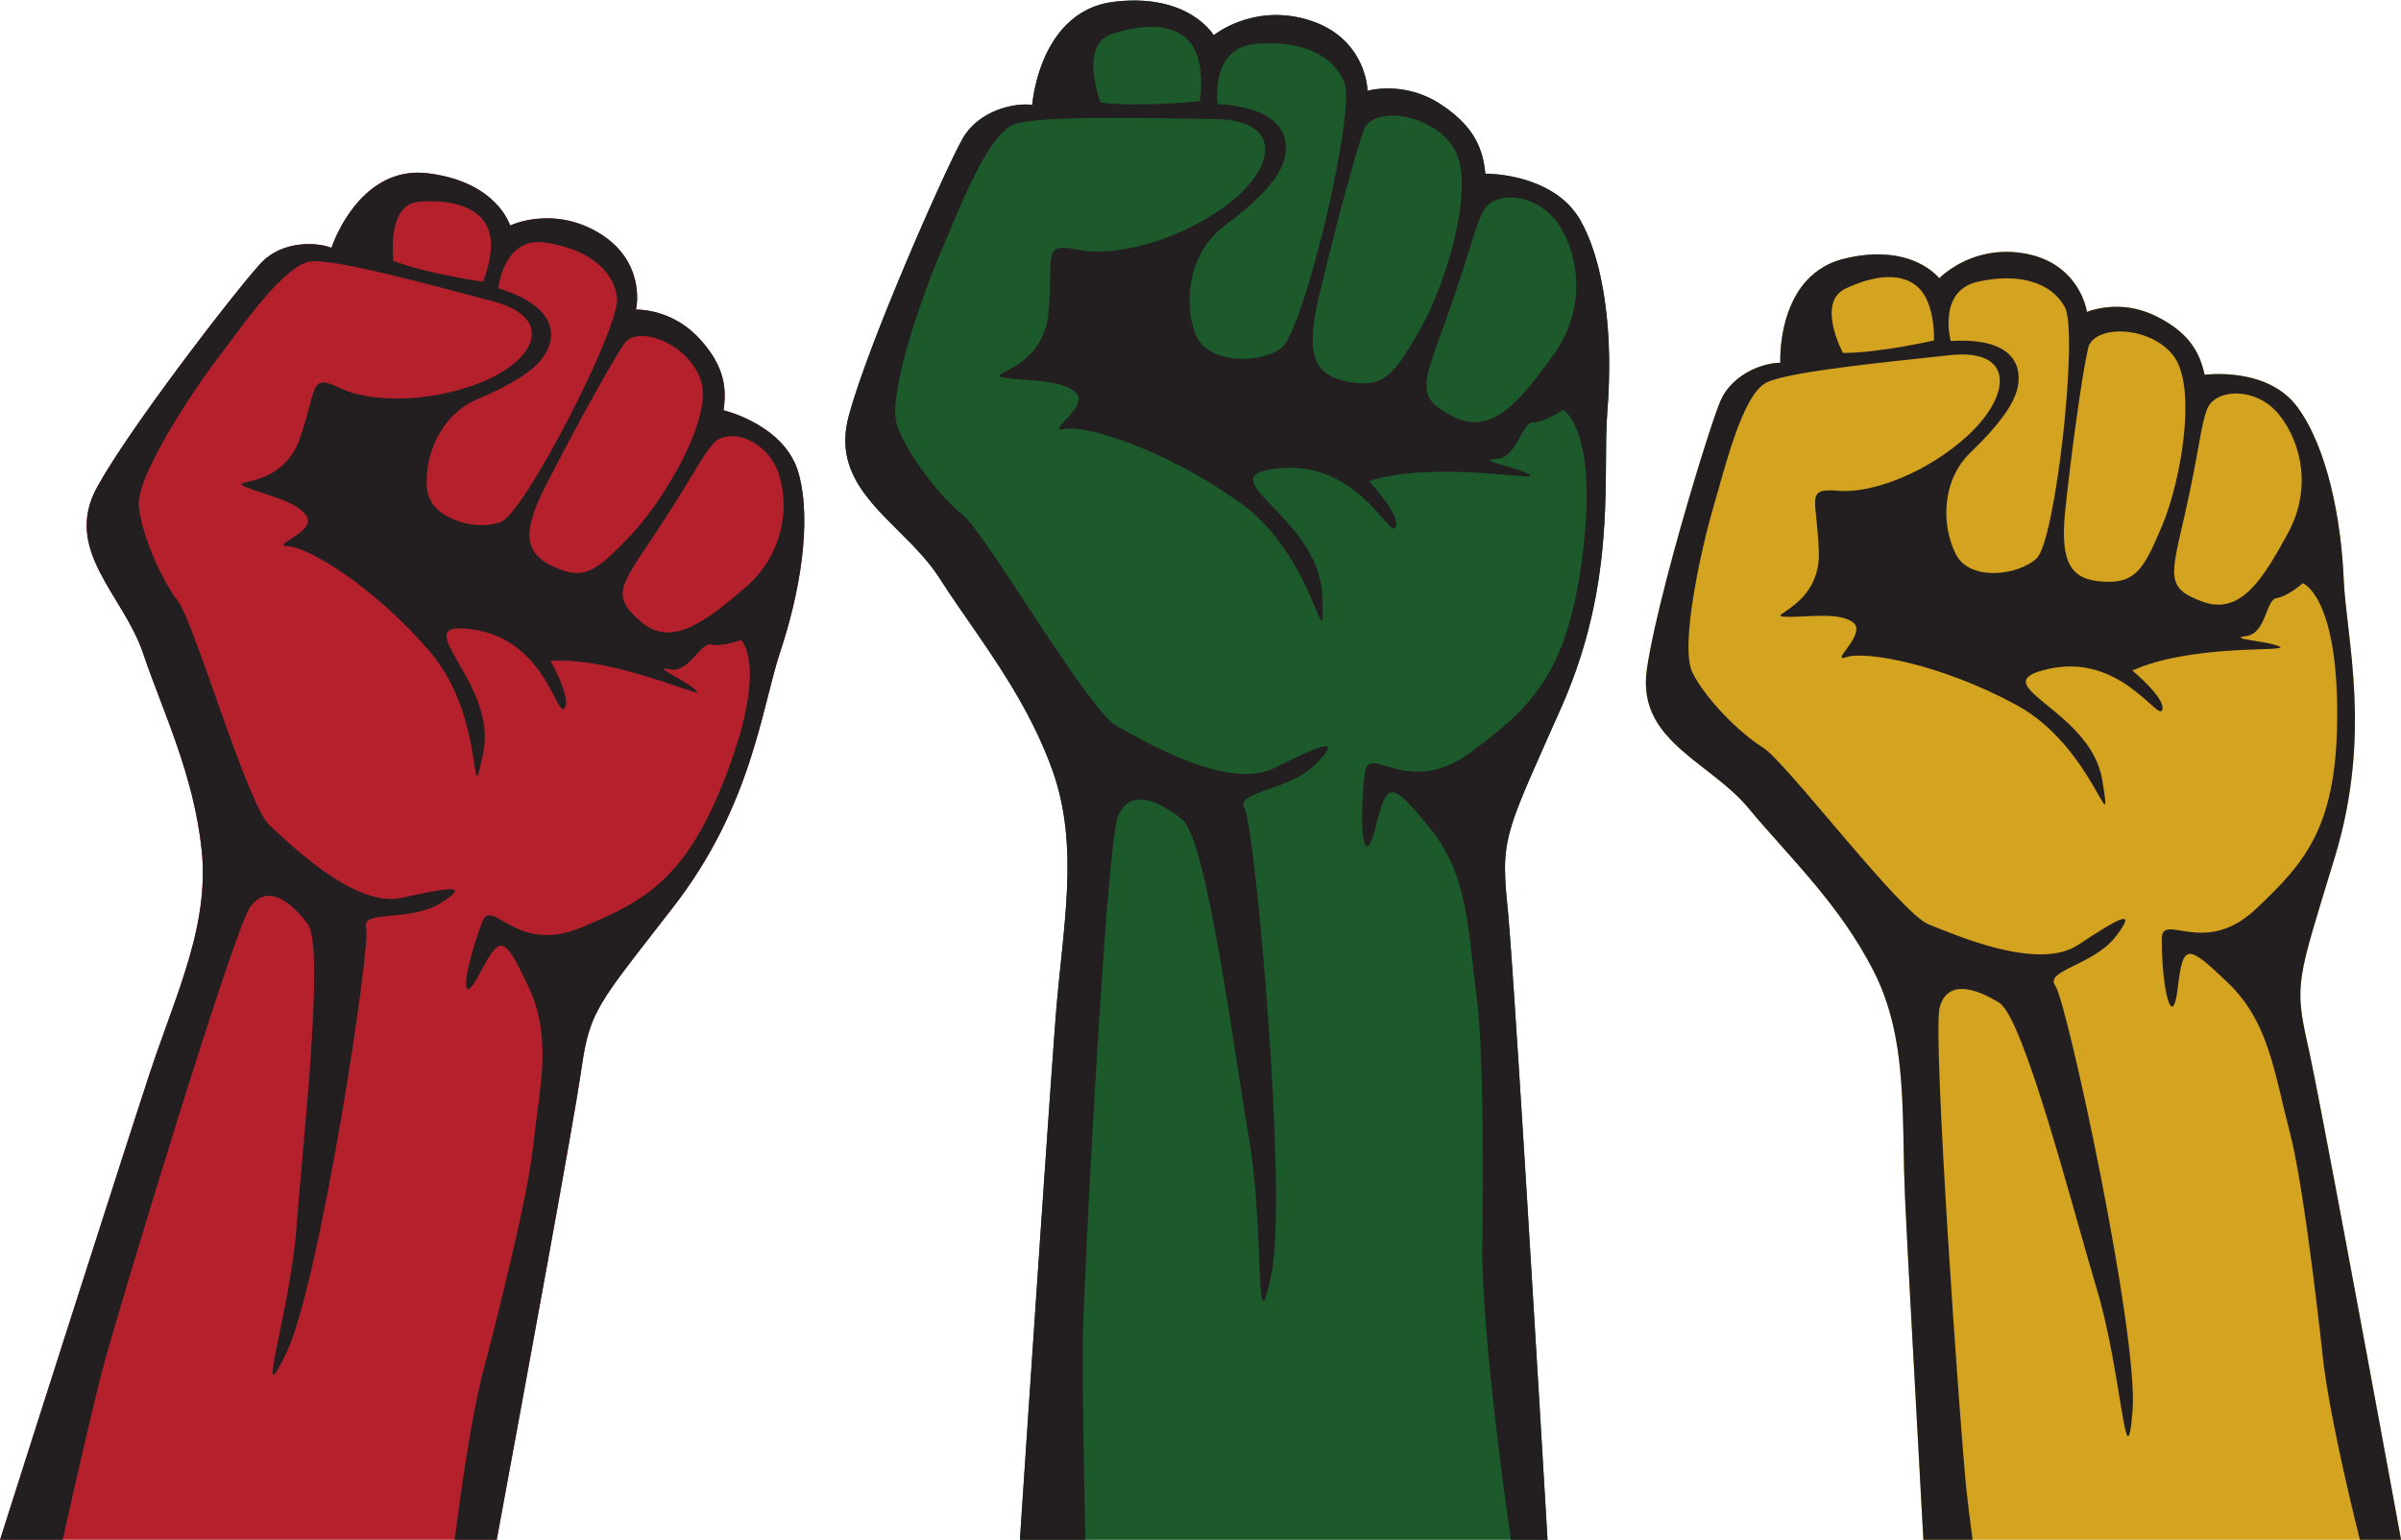 <?xml version="1.0" encoding="UTF-8"?>
<!DOCTYPE svg PUBLIC '-//W3C//DTD SVG 1.0//EN'
          'http://www.w3.org/TR/2001/REC-SVG-20010904/DTD/svg10.dtd'>
<svg height="1641.1" preserveAspectRatio="xMidYMid meet" version="1.0" viewBox="220.9 679.2 2558.1 1641.1" width="2558.1" xmlns="http://www.w3.org/2000/svg" xmlns:xlink="http://www.w3.org/1999/xlink" zoomAndPan="magnify"
><g
  ><g
    ><g id="change1_1"
      ><path d="M1935.07,1088.15c-0.06,2.01-0.13,4.01-0.21,6c-0.15,4-0.35,7.97-0.59,11.9c-0.24,3.9-0.51,7.76-0.82,11.57 c-1.48,18.47-1.35,40.02-1.55,64.3c-0.02,1.67-0.03,3.36-0.05,5.06c-0.01,0.85-0.02,1.7-0.03,2.56c-0.03,2.93-0.07,5.9-0.13,8.9 c-0.05,2.93-0.12,5.9-0.19,8.9c-0.46,18.94-1.45,39.27-3.69,60.83c-0.18,1.72-0.37,3.45-0.56,5.19c-0.19,1.74-0.4,3.49-0.61,5.25 c-0.64,5.27-1.36,10.61-2.16,16.02c-0.14,0.9-0.27,1.8-0.41,2.71c-0.73,4.76-1.53,9.56-2.41,14.42c-0.29,1.62-0.59,3.24-0.9,4.87 c-0.53,2.79-1.08,5.6-1.67,8.43c0,0.01,0,0.01,0,0.01c-0.58,2.82-1.19,5.66-1.83,8.52v0.01c-0.24,1.07-0.48,2.15-0.73,3.22 c-1.23,5.39-2.57,10.83-4.02,16.32c-0.58,2.2-1.18,4.4-1.79,6.62c-0.28,0.99-0.55,1.97-0.83,2.96c-1.61,5.68-3.34,11.42-5.2,17.22 c-0.93,2.89-1.89,5.8-2.88,8.73c-0.5,1.46-1.01,2.93-1.52,4.39c-4.62,13.22-9.93,26.7-16.02,40.44c-0.55,1.24-1.1,2.46-1.64,3.68 c-0.54,1.21-1.07,2.42-1.6,3.61s-1.06,2.37-1.58,3.54c-1.56,3.52-3.08,6.93-4.56,10.26c-0.99,2.22-1.96,4.39-2.91,6.53 c-0.32,0.72-0.64,1.42-0.95,2.13c-0.94,2.11-1.86,4.18-2.77,6.22c-0.6,1.36-1.2,2.7-1.79,4.02c-0.59,1.32-1.17,2.63-1.74,3.92 c-4.6,10.34-8.71,19.65-12.39,28.13c-0.46,1.06-0.91,2.1-1.36,3.14c-0.45,1.03-0.89,2.05-1.32,3.06c-1.3,3.02-2.54,5.94-3.72,8.76 c-0.39,0.94-0.78,1.86-1.16,2.78c-0.52,1.24-1.02,2.47-1.51,3.67c-1.02,2.47-1.98,4.87-2.9,7.19c-0.28,0.71-0.56,1.42-0.83,2.12 c-0.01,0-0.01,0-0.01,0.01c-0.32,0.81-0.63,1.62-0.93,2.41c-0.01,0.01-0.01,0.01-0.01,0.01c-0.3,0.8-0.61,1.59-0.9,2.37 c-1.19,3.13-2.28,6.13-3.29,9.03c-2.05,5.9-3.73,11.34-5.09,16.53c-0.31,1.15-0.59,2.29-0.86,3.42c-0.68,2.83-1.26,5.6-1.76,8.34 c-0.3,1.63-0.56,3.26-0.79,4.88c0,0.01,0,0.01,0,0.02c-0.55,3.79-0.93,7.56-1.16,11.41c0.01,0.01,0,0.02,0,0.02 c-0.41,6.67-0.38,13.58-0.01,21.2c0.02,0.55,0.05,1.1,0.08,1.66c0,0.01,0,0.01,0,0.01c0.04,0.81,0.08,1.62,0.14,2.45 c0,0.01,0,0.02,0,0.02c0.05,0.83,0.11,1.66,0.16,2.5v0.01c0.05,0.84,0.11,1.7,0.18,2.56v0.01c0.07,0.86,0.13,1.74,0.2,2.62 c0,0.01,0,0.01,0,0.01c0.06,0.78,0.13,1.56,0.19,2.36c0.13,1.58,0.27,3.2,0.42,4.86c0.08,0.82,0.15,1.66,0.23,2.51 c0.13,1.45,0.27,2.93,0.42,4.44c0.09,1.01,0.19,2.03,0.3,3.07c0.03,0.26,0.06,0.52,0.08,0.78c0.02,0.26,0.04,0.52,0.07,0.78 c0.25,2.56,0.55,5.77,0.87,9.57c0.42,4.89,0.88,10.76,1.39,17.52c0.1,1.35,0.2,2.73,0.31,4.16c0.04,0.47,0.08,0.95,0.11,1.43 c0.09,1.28,0.19,2.6,0.29,3.93c0.08,1.01,0.15,2.03,0.22,3.06c0.07,1.03,0.15,2.08,0.23,3.14c0.1,1.42,0.2,2.86,0.31,4.33 c0.16,2.2,0.32,4.46,0.48,6.77c0.11,1.54,0.22,3.11,0.33,4.7c0.22,3.18,0.45,6.45,0.68,9.82c0.12,1.68,0.23,3.39,0.35,5.11 c0.18,2.6,0.36,5.24,0.54,7.93c0.12,1.79,0.25,3.6,0.37,5.44c0.12,1.83,0.25,3.69,0.37,5.56c0.26,3.75,0.51,7.59,0.77,11.49 c0.13,1.96,0.26,3.93,0.39,5.92c0.92,13.95,1.89,28.79,2.89,44.35c0.14,2.22,0.29,4.46,0.43,6.71s0.29,4.51,0.44,6.79 c0.22,3.42,0.44,6.87,0.66,10.34c0.14,2.32,0.29,4.65,0.44,6.99c0.15,2.34,0.3,4.7,0.45,7.06c0.15,2.37,0.3,4.75,0.45,7.13 c0.08,1.2,0.15,2.4,0.23,3.59c0.46,7.2,0.91,14.49,1.38,21.86c0.15,2.46,0.31,4.92,0.46,7.4c0.07,1.24,0.15,2.48,0.23,3.72 c0.16,2.48,0.31,4.97,0.47,7.47c0.15,2.5,0.31,5,0.47,7.52c0.15,2.51,0.31,5.03,0.47,7.56c0.15,2.52,0.31,5.05,0.47,7.59 c0.08,1.27,0.16,2.54,0.24,3.81c0.15,2.55,0.31,5.1,0.47,7.65c0.16,2.56,0.32,5.12,0.48,7.68c0.16,2.57,0.32,5.13,0.47,7.71 c0.48,7.71,0.96,15.47,1.44,23.24c0.15,2.59,0.31,5.18,0.47,7.78c8.77,142.85,17.52,290.66,21,349.84h-562.13 c0.21-3.18,0.43-6.51,0.66-9.97c0.12-1.8,0.24-3.63,0.36-5.49c0.08-1.25,0.17-2.51,0.25-3.78s0.17-2.56,0.25-3.87 c0.18-2.61,0.35-5.28,0.53-8c0.13-2.04,0.27-4.12,0.41-6.22c0.05-0.71,0.1-1.41,0.14-2.12c0.14-2.13,0.28-4.28,0.43-6.47 c0.1-1.46,0.2-2.93,0.29-4.41c0.2-2.97,0.4-5.99,0.6-9.05c0.11-1.54,0.21-3.08,0.31-4.64c0.1-1.55,0.21-3.12,0.31-4.7 c1-15.01,2.07-31.06,3.19-47.86c0.35-5.3,0.71-10.68,1.08-16.13c0.24-3.63,0.48-7.29,0.73-10.98s0.5-7.4,0.75-11.14 c0,0,0,0,0-0.01c0.09-1.4,0.19-2.8,0.28-4.21c0.19-2.82,0.38-5.65,0.57-8.5c0.1-1.42,0.19-2.84,0.29-4.27 c0.64-9.52,1.28-19.17,1.94-28.9c0.27-3.89,0.53-7.8,0.79-11.72c0.13-1.96,0.26-3.92,0.4-5.89c0.66-9.83,1.33-19.71,2-29.62 c0.67-9.91,1.34-19.85,2.01-29.77c0.27-3.97,0.54-7.93,0.81-11.89c0.13-1.98,0.27-3.96,0.4-5.94c0.27-3.96,0.54-7.9,0.81-11.83 c0.4-5.91,0.8-11.8,1.2-17.66c0.4-5.86,0.8-11.68,1.19-17.47c0.27-3.86,0.53-7.7,0.79-11.52c0.26-3.83,0.52-7.63,0.78-11.41 c0.26-3.78,0.52-7.54,0.77-11.27c0.39-5.6,0.77-11.15,1.14-16.63c0.13-1.83,0.26-3.65,0.38-5.46c0.18-2.72,0.37-5.42,0.56-8.11 c0.19-2.68,0.37-5.35,0.55-8c0.26-3.75,0.52-7.46,0.77-11.13c0.12-1.84,0.25-3.66,0.38-5.48c0.38-5.44,0.75-10.79,1.11-16.03 c0.24-3.49,0.48-6.94,0.72-10.33c0.23-3.2,0.45-6.35,0.66-9.45c0.27-3.88,0.54-7.68,0.8-11.41c0.42-5.96,0.83-11.72,1.22-17.26 c0.1-1.38,0.2-2.75,0.29-4.11c0.19-2.71,0.38-5.37,0.57-7.96c0.09-1.3,0.18-2.58,0.27-3.85c0.45-6.34,0.88-12.3,1.29-17.83 c0.08-1.11,0.16-2.2,0.23-3.27c0.71-9.66,1.32-17.93,1.83-24.57c7.26-94.45,26.07-180.47-3.67-262.97 c-19.52-54.13-48.76-99.51-77.3-141.14c-2.04-2.97-4.07-5.92-6.1-8.86c-6.42-9.3-12.77-18.43-18.92-27.43 c-6.14-9.01-12.1-17.9-17.74-26.73c-1.58-2.47-3.22-4.89-4.94-7.27c-0.57-0.8-1.15-1.58-1.73-2.37c-0.59-0.78-1.18-1.56-1.77-2.34 c-1.19-1.55-2.41-3.09-3.65-4.61c-1.24-1.53-2.5-3.03-3.78-4.53c-1.92-2.24-3.88-4.45-5.88-6.64c-0.66-0.73-1.33-1.46-2-2.18 c-2.02-2.17-4.06-4.32-6.12-6.46c-38.73-40.07-83.83-74.04-66.89-136.63c0.51-1.88,1.05-3.83,1.63-5.82 c0.38-1.33,0.78-2.69,1.19-4.07c0.62-2.07,1.27-4.19,1.95-6.36c0.45-1.45,0.92-2.92,1.39-4.41c0.48-1.49,0.97-3,1.47-4.53 c0.76-2.3,1.54-4.64,2.34-7.03c0.81-2.38,1.64-4.81,2.49-7.27c0.86-2.47,1.74-4.97,2.64-7.5c1.2-3.39,2.44-6.83,3.72-10.33 c0.64-1.75,1.29-3.51,1.94-5.28c0.66-1.78,1.32-3.56,1.99-5.36c0.68-1.8,1.36-3.61,2.04-5.43c0.35-0.91,0.69-1.82,1.04-2.74 c1.04-2.74,2.1-5.51,3.17-8.29c0.36-0.93,0.72-1.86,1.08-2.8c0.72-1.86,1.45-3.74,2.18-5.62c0.74-1.88,1.48-3.76,2.22-5.66 c1.12-2.84,2.25-5.69,3.38-8.55c0.76-1.91,1.53-3.82,2.29-5.74c3.07-7.66,6.21-15.37,9.38-23.08c0.79-1.92,1.58-3.85,2.38-5.77 c29.04-70.2,60.19-138.08,69.74-154.52c16.75-28.82,53.78-37.92,73.83-35.34c0,0,0.02-0.23,0.06-0.67 c0.01-0.06,0.01-0.13,0.02-0.2c0.03-0.27,0.06-0.61,0.1-1c0.05-0.53,0.13-1.16,0.22-1.89c0.02-0.18,0.05-0.37,0.07-0.56 c0.09-0.69,0.19-1.46,0.31-2.29c0.09-0.62,0.19-1.29,0.3-1.99c0.14-0.93,0.31-1.93,0.5-2.98c0.05-0.26,0.1-0.53,0.14-0.8 c0.1-0.55,0.2-1.1,0.31-1.67c0.06-0.29,0.11-0.58,0.17-0.87c0.12-0.58,0.24-1.18,0.36-1.79c0.25-1.21,0.52-2.48,0.83-3.79 c0.45-1.97,0.96-4.04,1.53-6.18c0.29-1.08,0.59-2.17,0.91-3.28c0.22-0.74,0.44-1.49,0.66-2.24c0.35-1.13,0.71-2.28,1.08-3.44 c0.38-1.16,0.78-2.34,1.19-3.52c0.21-0.6,0.42-1.19,0.64-1.79c0.44-1.2,0.89-2.4,1.36-3.62c0.24-0.6,0.48-1.21,0.73-1.82 c0.5-1.22,1.02-2.44,1.55-3.67c1.23-2.82,2.58-5.65,4.05-8.47c0.59-1.13,1.2-2.26,1.82-3.38l0.96-1.68 c1.18-2.04,2.43-4.06,3.75-6.05c1.09-1.64,2.23-3.27,3.42-4.87c1.58-2.13,3.27-4.23,5.05-6.26c0.44-0.51,0.89-1.01,1.35-1.51 c0.67-0.73,1.34-1.45,2.03-2.16c0.35-0.36,0.7-0.71,1.05-1.06c12.31-12.29,28.72-21.7,50.57-24.35c0.97-0.12,1.92-0.23,2.87-0.33 c1.81-0.19,3.6-0.35,5.36-0.49c1.05-0.09,2.09-0.16,3.11-0.22c1.72-0.1,3.41-0.18,5.08-0.24c22.21-0.7,39.56,3.1,52.84,8.51 c1.22,0.5,2.4,1.01,3.55,1.53c0.58,0.26,1.15,0.53,1.71,0.79c1.12,0.53,2.2,1.08,3.25,1.63c9.47,4.95,16.27,10.55,20.85,15.15 c0.34,0.34,0.66,0.67,0.97,0.99c0.62,0.65,1.19,1.27,1.72,1.86c0.74,0.83,1.39,1.61,1.96,2.31c0.05,0.05,0.09,0.1,0.12,0.15 c0.54,0.67,0.99,1.27,1.38,1.79c0.05,0.06,0.09,0.12,0.12,0.17c0.95,1.31,1.39,2.08,1.39,2.08s0,0,0.01,0c0,0,0,0,0-0.01 c0.01,0,0.01-0.01,0.02-0.01c0.99-0.81,40.98-33.21,98.37-17.08c18.16,5.1,31.34,13.42,40.88,22.77c0.48,0.47,0.95,0.94,1.41,1.41 c0.92,0.95,1.8,1.9,2.65,2.86c1.28,1.44,2.47,2.9,3.59,4.36c0.75,0.98,1.47,1.96,2.15,2.94c0.68,0.99,1.34,1.97,1.96,2.95 c2.51,3.94,4.53,7.87,6.16,11.64c0.31,0.71,0.6,1.41,0.88,2.11c0.28,0.69,0.55,1.39,0.8,2.07c0.68,1.83,1.27,3.6,1.78,5.3 c0.38,1.28,0.72,2.52,1.02,3.72c0.23,0.9,0.43,1.77,0.61,2.61c0.36,1.69,0.64,3.26,0.86,4.69c0.11,0.72,0.2,1.4,0.28,2.04 c0.06,0.57,0.12,1.11,0.17,1.62c0.04,0.38,0.07,0.75,0.09,1.1c0.02,0.34,0.04,0.66,0.06,0.97c0.01,0.41,0.03,0.78,0.03,1.12 c0,0,0,0,0.01,0c0,0,38.44-11.27,77.38,13.92c23.12,14.96,34.91,30.07,41.19,44.81c0.83,1.94,1.56,3.87,2.2,5.79 c0.11,0.32,0.22,0.65,0.32,0.97c0.25,0.75,0.48,1.49,0.69,2.24c0.25,0.85,0.49,1.69,0.71,2.54c0.1,0.39,0.2,0.77,0.29,1.15 c0.28,1.14,0.54,2.28,0.78,3.42c0.16,0.76,0.31,1.51,0.45,2.27c0.28,1.51,0.52,3.01,0.75,4.5c0.16,1.13,0.31,2.25,0.45,3.36 c0.09,0.74,0.18,1.48,0.26,2.21c0.04,0.37,0.08,0.74,0.12,1.11v0.01c0,0,1.31-0.02,3.66,0.07c0.08,0,0.17,0,0.26,0.01 c0.39,0.02,0.82,0.04,1.27,0.06c2.25,0.11,5.16,0.32,8.57,0.69c1.15,0.12,2.36,0.27,3.61,0.43c0.53,0.07,1.06,0.14,1.59,0.22 c0.52,0.08,1.05,0.15,1.59,0.23c0.54,0.08,1.09,0.17,1.64,0.26c0.55,0.09,1.1,0.18,1.66,0.27c0.58,0.1,1.16,0.2,1.75,0.31 c0.87,0.16,1.74,0.33,2.63,0.5c0.92,0.18,1.84,0.37,2.77,0.58c1.22,0.27,2.46,0.55,3.72,0.85c0.01,0,0.02,0,0.03,0.01 c0.62,0.16,1.25,0.31,1.88,0.47c0.66,0.17,1.31,0.34,1.97,0.52c5.74,1.55,11.74,3.54,17.74,6.09c2.18,0.93,4.36,1.93,6.52,3.01 c1.3,0.64,2.58,1.31,3.86,2.01c1.39,0.76,2.77,1.56,4.13,2.39c0.67,0.4,1.32,0.81,1.98,1.23c5.24,3.36,10.27,7.27,14.89,11.84 c1.08,1.07,2.14,2.17,3.18,3.31c1.38,1.52,2.72,3.11,4,4.77c0.32,0.41,0.63,0.83,0.95,1.25c0,0.01,0,0.01,0.01,0.01 c1.01,1.35,1.98,2.74,2.91,4.18c0,0.01,0.01,0.01,0.01,0.01c0.47,0.72,0.92,1.45,1.37,2.2c0.45,0.74,0.89,1.49,1.32,2.26 c1.3,2.33,2.56,4.72,3.76,7.17c0.91,1.84,1.79,3.72,2.64,5.63c1.71,3.82,3.31,7.78,4.81,11.85c0.5,1.36,0.99,2.73,1.47,4.12 c0.24,0.69,0.48,1.38,0.71,2.08c0.49,1.49,0.98,3,1.46,4.52c0.48,1.51,0.94,3.04,1.39,4.57c0.67,2.32,1.32,4.67,1.95,7.05 c0.42,1.57,0.82,3.16,1.21,4.75c0.58,2.41,1.15,4.84,1.69,7.3c0.36,1.64,0.71,3.29,1.04,4.94c2.41,11.91,4.26,24.31,5.58,36.94 c0.2,1.89,0.39,3.78,0.57,5.68c0.22,2.45,0.43,4.91,0.62,7.38c0.1,1.2,0.19,2.41,0.27,3.62c0.03,0.49,0.07,0.99,0.1,1.49 c0.09,1.33,0.17,2.66,0.25,3.99c0.08,1.32,0.15,2.65,0.22,3.98c0.07,1.33,0.13,2.66,0.19,3.99c0.02,0.38,0.04,0.77,0.05,1.15 c0.16,3.81,0.28,7.62,0.36,11.43c0.03,1.26,0.05,2.53,0.07,3.8v0.48C1935.43,1070.94,1935.34,1079.6,1935.07,1088.15z" fill="#1c5a2c"
      /></g
      ><g id="change2_1"
      ><path d="M1935.3,1062.24v-0.48c-0.02-1.27-0.04-2.54-0.07-3.8c-0.08-3.81-0.2-7.62-0.36-11.43 c-0.01-0.38-0.03-0.77-0.05-1.15c-0.06-1.33-0.12-2.66-0.19-3.99c-0.06-1.33-0.14-2.66-0.22-3.98c-0.08-1.33-0.16-2.66-0.25-3.99 c-0.03-0.5-0.07-1-0.1-1.49c-0.08-1.21-0.17-2.42-0.27-3.62c-0.19-2.47-0.4-4.93-0.62-7.38c-0.18-1.9-0.37-3.79-0.57-5.68 c-1.32-12.63-3.17-25.03-5.58-36.94c-0.34-1.66-0.69-3.3-1.04-4.94c-0.54-2.46-1.11-4.89-1.69-7.3c-0.4-1.6-0.8-3.18-1.21-4.75 c-0.63-2.38-1.28-4.73-1.95-7.05c-0.46-1.54-0.92-3.06-1.39-4.57c-0.48-1.52-0.97-3.03-1.46-4.52c-0.23-0.7-0.47-1.39-0.71-2.08 c-0.48-1.39-0.97-2.76-1.47-4.12c-1.51-4.07-3.11-8.03-4.81-11.85c-0.86-1.91-1.74-3.79-2.64-5.63c-1.21-2.45-2.46-4.84-3.77-7.17 c-0.43-0.77-0.87-1.52-1.31-2.26c-0.45-0.75-0.9-1.48-1.37-2.2c0,0-0.01,0-0.01-0.01c-0.94-1.43-1.91-2.83-2.91-4.18 c-0.01,0-0.01,0-0.01-0.01c-0.32-0.42-0.63-0.84-0.95-1.25c-1.29-1.66-2.62-3.25-4-4.77c-1.04-1.14-2.1-2.24-3.18-3.31 c-4.62-4.57-9.65-8.48-14.89-11.84c-0.66-0.42-1.31-0.83-1.98-1.23c-1.36-0.83-2.74-1.63-4.13-2.39c-1.28-0.7-2.56-1.37-3.86-2.01 c-2.16-1.08-4.34-2.08-6.52-3.01c-6-2.55-12-4.54-17.74-6.09c-0.66-0.18-1.31-0.35-1.97-0.52c-0.63-0.16-1.26-0.31-1.88-0.47 c-0.01-0.01-0.02-0.01-0.03-0.01c-1.26-0.3-2.5-0.58-3.72-0.85c-0.93-0.21-1.85-0.4-2.77-0.58c-0.89-0.17-1.76-0.34-2.63-0.5 c-0.59-0.11-1.17-0.21-1.75-0.31c-0.56-0.09-1.11-0.18-1.66-0.27c-0.55-0.09-1.1-0.18-1.64-0.26c-0.54-0.08-1.07-0.15-1.59-0.23 c-0.53-0.08-1.06-0.15-1.59-0.22c-1.25-0.16-2.46-0.31-3.61-0.43c-3.41-0.37-6.32-0.58-8.57-0.69c-0.45-0.03-0.88-0.05-1.27-0.06 c-0.09-0.01-0.18-0.01-0.26-0.01c-2.35-0.1-3.66-0.08-3.66-0.08c-0.04-0.37-0.08-0.74-0.12-1.11c-0.08-0.73-0.17-1.47-0.26-2.21 c-0.14-1.11-0.29-2.23-0.45-3.36c-0.23-1.49-0.47-2.99-0.75-4.5c-0.14-0.76-0.29-1.51-0.45-2.27c-0.23-1.14-0.49-2.28-0.78-3.42 c-0.09-0.38-0.19-0.76-0.29-1.15c-0.22-0.85-0.45-1.69-0.71-2.54c-0.21-0.75-0.44-1.49-0.69-2.24c-0.1-0.32-0.21-0.65-0.32-0.97 c-0.64-1.92-1.37-3.85-2.2-5.79c-6.28-14.74-18.07-29.85-41.19-44.81c-38.94-25.19-77.38-13.92-77.38-13.92 c0-0.34-0.02-0.71-0.04-1.12c-0.02-0.31-0.03-0.63-0.06-0.97c-0.02-0.35-0.05-0.72-0.09-1.1c-0.04-0.51-0.1-1.05-0.17-1.62 c-0.08-0.64-0.17-1.32-0.28-2.04c-0.21-1.43-0.5-3-0.86-4.69c-0.18-0.84-0.38-1.71-0.61-2.61c-0.3-1.2-0.64-2.44-1.02-3.72 c-0.51-1.7-1.1-3.47-1.78-5.3c-0.25-0.68-0.52-1.38-0.8-2.07c-0.28-0.7-0.57-1.4-0.88-2.11c-1.63-3.77-3.65-7.7-6.16-11.64 c-0.62-0.98-1.27-1.96-1.96-2.95c-0.68-0.98-1.4-1.96-2.15-2.94c-1.12-1.46-2.31-2.92-3.59-4.36c-0.85-0.96-1.73-1.91-2.65-2.86 c-0.46-0.47-0.93-0.94-1.41-1.41c-9.54-9.35-22.72-17.67-40.88-22.77c-57.39-16.13-97.38,16.27-98.37,17.08 c-0.01,0.01-0.02,0.02-0.02,0.02s0,0,0-0.01c-0.07-0.12-0.51-0.86-1.4-2.07c-0.03-0.05-0.07-0.11-0.12-0.17 c-0.38-0.52-0.83-1.12-1.38-1.79c-0.03-0.05-0.07-0.1-0.12-0.15c-0.56-0.71-1.21-1.48-1.96-2.31c-0.52-0.59-1.09-1.21-1.72-1.86 c-0.31-0.32-0.63-0.65-0.97-0.99c-4.58-4.6-11.38-10.2-20.85-15.15c-1.05-0.55-2.13-1.1-3.25-1.63c-0.56-0.26-1.13-0.53-1.71-0.79 c-1.15-0.52-2.33-1.03-3.55-1.53c-13.28-5.41-30.63-9.21-52.84-8.51c-1.66,0.06-3.36,0.13-5.08,0.24 c-1.02,0.06-2.06,0.13-3.11,0.22c-1.76,0.13-3.54,0.3-5.36,0.49c-0.95,0.1-1.9,0.21-2.87,0.33 c-21.85,2.65-38.26,12.06-50.57,24.35c-0.35,0.35-0.7,0.7-1.05,1.06c-0.69,0.71-1.36,1.43-2.03,2.16c-0.46,0.5-0.91,1-1.35,1.51 c-1.78,2.03-3.46,4.13-5.05,6.26c-1.19,1.6-2.33,3.23-3.42,4.87c-1.32,1.99-2.57,4.01-3.75,6.05l-0.96,1.68 c-0.62,1.12-1.23,2.25-1.82,3.38c-1.47,2.82-2.82,5.65-4.05,8.47c-0.53,1.23-1.05,2.45-1.55,3.67c-0.25,0.61-0.49,1.22-0.73,1.82 c-0.47,1.22-0.92,2.42-1.36,3.62c-0.22,0.6-0.43,1.19-0.64,1.79c-0.41,1.18-0.81,2.36-1.19,3.52c-0.37,1.16-0.73,2.31-1.08,3.44 c-0.22,0.75-0.44,1.5-0.66,2.24c-0.32,1.11-0.62,2.2-0.91,3.28c-0.57,2.14-1.08,4.21-1.53,6.18c-0.3,1.31-0.57,2.58-0.83,3.79 c-0.12,0.61-0.24,1.21-0.36,1.79c-0.06,0.29-0.11,0.58-0.17,0.87c-0.11,0.57-0.21,1.12-0.31,1.67c-0.04,0.27-0.09,0.54-0.14,0.8 c-0.18,1.05-0.35,2.05-0.5,2.98c-0.11,0.7-0.21,1.37-0.3,1.99c-0.12,0.83-0.22,1.6-0.31,2.29c-0.02,0.19-0.05,0.38-0.07,0.56 c-0.09,0.73-0.16,1.36-0.22,1.89c-0.04,0.39-0.07,0.73-0.1,1c-0.01,0.07-0.01,0.14-0.02,0.2c-0.03,0.44-0.05,0.67-0.05,0.67h-0.01 c-20.05-2.58-57.08,6.52-73.83,35.34c-9.55,16.44-40.7,84.32-69.74,154.52c-0.8,1.92-1.59,3.85-2.38,5.77 c-3.17,7.71-6.31,15.42-9.38,23.08c-0.76,1.92-1.53,3.83-2.29,5.74c-1.13,2.86-2.26,5.71-3.38,8.55c-0.74,1.9-1.48,3.78-2.22,5.66 c-0.73,1.88-1.46,3.76-2.18,5.62c-0.36,0.94-0.72,1.87-1.08,2.8c-1.07,2.78-2.13,5.55-3.17,8.29c-0.35,0.92-0.69,1.83-1.04,2.74 c-0.68,1.82-1.36,3.63-2.04,5.43c-0.67,1.8-1.33,3.58-1.99,5.36c-0.65,1.77-1.3,3.53-1.94,5.28c-1.28,3.5-2.52,6.94-3.72,10.33 c-0.9,2.53-1.78,5.03-2.64,7.5c-0.85,2.46-1.68,4.89-2.49,7.27c-0.8,2.39-1.58,4.73-2.34,7.03c-0.5,1.53-0.99,3.04-1.47,4.53 c-0.47,1.49-0.94,2.96-1.39,4.41c-0.68,2.17-1.33,4.29-1.95,6.36c-0.41,1.38-0.81,2.74-1.19,4.07c-0.58,1.99-1.12,3.94-1.63,5.82 c-16.94,62.59,28.16,96.56,66.89,136.63c2.06,2.14,4.1,4.29,6.12,6.46c0.67,0.72,1.34,1.45,2,2.18c2,2.19,3.96,4.4,5.88,6.64 c1.28,1.5,2.54,3,3.78,4.53c1.24,1.52,2.46,3.06,3.65,4.61c0.59,0.78,1.18,1.56,1.77,2.34c0.58,0.79,1.16,1.57,1.73,2.37 c1.71,2.38,3.36,4.8,4.93,7.27c5.64,8.83,11.59,17.72,17.75,26.73c6.15,9,12.5,18.13,18.92,27.43c2.03,2.94,4.06,5.89,6.1,8.86 c28.54,41.63,57.78,87.01,77.3,141.14c29.74,82.5,10.93,168.52,3.67,262.97c-0.51,6.64-1.12,14.91-1.83,24.57 c-0.07,1.07-0.15,2.16-0.23,3.27c-0.41,5.53-0.84,11.49-1.29,17.83c-0.09,1.27-0.18,2.55-0.27,3.85 c-0.19,2.59-0.38,5.25-0.57,7.96c-0.09,1.36-0.19,2.73-0.29,4.11c-0.39,5.54-0.8,11.3-1.22,17.26c-0.26,3.73-0.53,7.53-0.8,11.41 c-0.22,3.1-0.44,6.25-0.66,9.45c-0.24,3.39-0.48,6.84-0.72,10.33c-0.37,5.24-0.74,10.59-1.11,16.03 c-0.13,1.82-0.26,3.64-0.38,5.48c-0.26,3.67-0.51,7.38-0.77,11.13c-0.18,2.65-0.36,5.32-0.55,8c-0.19,2.69-0.38,5.39-0.56,8.11 c-0.12,1.81-0.25,3.63-0.38,5.46c-0.38,5.48-0.76,11.03-1.14,16.63c-0.25,3.73-0.51,7.49-0.77,11.27 c-0.26,3.78-0.52,7.58-0.78,11.41c-0.26,3.82-0.52,7.66-0.79,11.52c-0.4,5.79-0.79,11.62-1.19,17.47 c-0.4,5.86-0.8,11.75-1.2,17.66c-0.27,3.93-0.54,7.87-0.81,11.83c-0.13,1.98-0.27,3.96-0.4,5.94c-0.27,3.96-0.54,7.92-0.81,11.89 c-0.67,9.92-1.34,19.86-2.01,29.77c-0.67,9.91-1.34,19.79-2,29.62c-0.14,1.97-0.27,3.93-0.4,5.89c-0.26,3.92-0.52,7.83-0.79,11.72 c-0.66,9.73-1.3,19.38-1.94,28.9c-0.1,1.43-0.19,2.85-0.29,4.27c-0.19,2.85-0.38,5.68-0.57,8.5c-0.09,1.41-0.19,2.81-0.28,4.21 c0,0.01,0,0.01,0,0.01c-0.25,3.74-0.5,7.45-0.75,11.14s-0.49,7.35-0.73,10.98c-0.37,5.45-0.73,10.83-1.08,16.13 c-1.12,16.8-2.19,32.85-3.19,47.86c-0.1,1.58-0.21,3.15-0.31,4.7c-0.1,1.56-0.2,3.1-0.31,4.64c-0.2,3.06-0.4,6.08-0.6,9.05 c-0.09,1.48-0.19,2.95-0.29,4.41c-0.14,2.19-0.28,4.34-0.43,6.47c-0.04,0.71-0.09,1.41-0.14,2.12c-0.13,2.1-0.27,4.18-0.41,6.22 c-0.18,2.72-0.35,5.39-0.53,8c-0.08,1.31-0.17,2.6-0.25,3.87s-0.17,2.53-0.25,3.78c-0.12,1.86-0.24,3.69-0.36,5.49 c-0.22,3.46-0.44,6.79-0.65,9.97h69.83c-1.28-56.37-3.58-168.37-2.69-217.08c1.21-66.49,24.84-523.52,37.3-553.71 c12.44-30.19,42.62-17.75,68.65,3.33c26.03,21.08,54.9,245.81,71.33,342.07c16.43,96.25,5.27,229.34,23.36,143.32 c18.1-86.01-17.4-477.89-28.3-497.04c-10.91-19.14,46.84-17.81,76.44-48.24c29.58-30.43,4.02-19.35-44.96,4.92 c-48.98,24.27-137.62-28.1-167.87-44.83c-30.26-16.73-140.11-206.02-163.95-224.99c-23.86-18.96-58.78-63.5-69.95-95.5 c-11.17-32.01,28.03-141.91,46.72-185.05c18.71-43.15,49.69-127.2,79.59-136.2c29.89-8.99,137.12-6.19,212.19-5.1 c75.06,1.09,64.67,53.94,10.24,93.48c-50.63,36.79-117.53,53.82-156.24,45.78c-38.71-8.03-25.67,4.65-31.23,66.91 c-5.56,62.25-69.85,65.3-48.34,69.28c21.49,3.99,62.19,1.28,77.41,16.08c15.21,14.79-33.7,43.35-12.32,38.76 c21.37-4.59,105.34,19.97,187.72,78.86c82.37,58.88,90.36,180.99,87.04,97.41c-3.31-83.57-128.27-126.85-44.76-134.45 c83.51-7.6,116.84,75.56,123.09,63c6.26-12.56-28.56-49.31-28.56-49.31c72.59-22.46,183.39,1.31,171.44-6.69 c-11.9-7.97-60.26-16.31-36.68-16.64c23.58-0.32,27.33-38.98,40.19-39.15c12.86-0.18,31.97-13.31,31.97-13.31 s36.72,18.78,21.4,149.79c-15.33,131-55.55,168.01-121.35,216.1c-65.8,48.09-107.37-11.36-111.19,20.86 c-7.18,60.21-0.66,107.21,11.52,57.73c12.17-49.49,16.46-49.55,57.91,1.33s40.11,108.79,49.67,179.41 c9.57,70.62,5.94,272.22,5.94,272.22c1.34,95.41,21.73,245.45,30.61,306.65h38.95c-3.48-59.18-12.23-206.99-21-349.84 c-0.16-2.6-0.32-5.19-0.47-7.78c-0.48-7.77-0.96-15.53-1.44-23.24c-0.16-2.58-0.32-5.14-0.47-7.71c-0.16-2.56-0.32-5.12-0.48-7.68 c-0.16-2.55-0.32-5.1-0.47-7.65c-0.08-1.27-0.16-2.54-0.24-3.81c-0.16-2.54-0.32-5.07-0.47-7.59c-0.16-2.53-0.32-5.05-0.47-7.56 c-0.16-2.52-0.32-5.02-0.47-7.52c-0.16-2.5-0.31-4.99-0.47-7.47c-0.08-1.24-0.16-2.48-0.23-3.72c-0.15-2.48-0.31-4.94-0.46-7.4 c-0.47-7.37-0.93-14.66-1.38-21.86c-0.08-1.19-0.15-2.39-0.23-3.59c-0.15-2.38-0.3-4.76-0.45-7.13c-0.15-2.36-0.3-4.72-0.45-7.06 c-0.15-2.34-0.3-4.67-0.44-6.99c-0.23-3.47-0.45-6.92-0.66-10.34c-0.15-2.28-0.3-4.54-0.44-6.79s-0.29-4.49-0.43-6.71 c-1-15.56-1.97-30.4-2.89-44.35c-0.13-1.99-0.26-3.96-0.39-5.92c-0.26-3.9-0.51-7.74-0.77-11.49c-0.12-1.87-0.25-3.73-0.37-5.56 c-0.12-1.84-0.25-3.65-0.37-5.44c-0.18-2.69-0.36-5.33-0.54-7.93c-0.11-1.72-0.23-3.43-0.35-5.11c-0.23-3.37-0.46-6.64-0.68-9.82 c-0.11-1.59-0.22-3.16-0.33-4.7c-0.16-2.31-0.32-4.57-0.48-6.77c-0.1-1.47-0.2-2.91-0.31-4.33c-0.07-1.06-0.15-2.11-0.23-3.14 c-0.07-1.03-0.14-2.05-0.22-3.06c-0.09-1.33-0.19-2.65-0.29-3.93c-0.03-0.48-0.07-0.96-0.11-1.43c-0.1-1.43-0.2-2.81-0.31-4.16 c-0.51-6.76-0.97-12.63-1.39-17.52c-0.31-3.8-0.61-7.01-0.86-9.57c-0.02-0.26-0.05-0.52-0.08-0.78c-0.02-0.26-0.05-0.52-0.08-0.78 c-0.1-1.04-0.2-2.06-0.3-3.07c-0.14-1.51-0.28-2.99-0.42-4.44c-0.08-0.85-0.15-1.69-0.23-2.51c-0.14-1.66-0.28-3.28-0.42-4.86 c-0.06-0.8-0.13-1.58-0.19-2.36c0,0,0,0,0-0.01c-0.07-0.88-0.13-1.76-0.2-2.62v-0.01c-0.06-0.86-0.12-1.72-0.18-2.56v-0.01 c-0.05-0.84-0.11-1.67-0.16-2.5c0,0,0-0.01,0-0.02c-0.05-0.82-0.09-1.64-0.14-2.45c0,0,0,0,0-0.01c-0.03-0.56-0.06-1.11-0.08-1.66 c-0.36-7.62-0.39-14.52,0.01-21.2c0,0,0.01-0.01,0-0.02c0.24-3.85,0.62-7.62,1.16-11.41c0-0.01,0-0.01,0-0.02 c0.24-1.62,0.5-3.25,0.79-4.88c0.5-2.74,1.08-5.51,1.76-8.34c0.27-1.13,0.56-2.27,0.86-3.42c1.36-5.19,3.04-10.63,5.09-16.53 c1.01-2.9,2.1-5.9,3.29-9.03c0.29-0.78,0.6-1.57,0.9-2.37c0,0,0,0,0.01-0.01c0.3-0.79,0.61-1.6,0.93-2.41c0-0.01,0-0.01,0.01-0.01 c0.27-0.7,0.55-1.41,0.83-2.12c0.92-2.32,1.88-4.72,2.9-7.19c0.49-1.2,1-2.43,1.51-3.67c0.38-0.92,0.77-1.84,1.16-2.78 c1.18-2.82,2.42-5.74,3.72-8.76c0.43-1.01,0.87-2.03,1.32-3.06c0.45-1.04,0.9-2.08,1.36-3.14c3.68-8.48,7.79-17.79,12.39-28.13 c0.57-1.29,1.15-2.6,1.74-3.92c0.59-1.32,1.19-2.66,1.79-4.02c0.91-2.04,1.83-4.11,2.77-6.22c0.31-0.71,0.63-1.41,0.95-2.13 c0.95-2.14,1.92-4.31,2.91-6.53c1.48-3.33,3-6.74,4.56-10.26c0.52-1.17,1.05-2.35,1.58-3.54s1.06-2.4,1.6-3.61 c0.54-1.22,1.08-2.44,1.63-3.68c6.09-13.74,11.4-27.22,16.03-40.44c0.51-1.46,1.02-2.93,1.52-4.39c0.99-2.93,1.95-5.84,2.88-8.73 c1.86-5.8,3.59-11.54,5.2-17.22c0.28-0.99,0.55-1.97,0.83-2.96c0.61-2.22,1.21-4.42,1.79-6.62c1.44-5.49,2.78-10.93,4.02-16.32 c0.25-1.07,0.49-2.15,0.73-3.22v-0.01c0.63-2.85,1.24-5.69,1.83-8.52c0,0,0,0,0-0.01c0.58-2.82,1.14-5.64,1.67-8.43 c0.31-1.63,0.61-3.25,0.9-4.87c0.87-4.86,1.67-9.66,2.41-14.42c0.14-0.91,0.27-1.81,0.41-2.71c0.8-5.41,1.52-10.75,2.16-16.02 c0.21-1.76,0.42-3.51,0.61-5.25c0.19-1.74,0.38-3.47,0.56-5.19c2.24-21.56,3.23-41.89,3.69-60.83c0.08-3,0.14-5.97,0.19-8.9 c0.06-3,0.1-5.97,0.13-8.9c0.01-0.86,0.02-1.71,0.03-2.56c0.02-1.7,0.04-3.39,0.05-5.06c0.21-24.28,0.09-45.83,1.56-64.3 c0.31-3.81,0.58-7.67,0.81-11.57c0.24-3.93,0.44-7.9,0.59-11.9c0.08-1.99,0.15-3.99,0.21-6 C1935.34,1079.6,1935.43,1070.94,1935.3,1062.24z M1499.3,787.06c0,0-64.23,6.61-105.76,1.48c0,0-23.72-61.14,11.85-73.08 c35.56-11.93,68.45-10.95,84.48,10.26C1505.89,746.94,1499.3,787.06,1499.3,787.06z M1585.89,1050.29 c-24.06,17.49-79.81,16.84-91.7-15.87c-11.9-32.71-7.85-85.31,31.63-114.8c35.01-26.15,54.68-47.43,61.63-65.18 c7.82-20.01,9.46-59.47-69.23-64.41c0,0-8.26-58.87,38.84-63.82c47.11-4.94,84.49,10.26,96.36,41.54 C1665.28,799.03,1609.95,1032.8,1585.89,1050.29z M1659.32,1086.43c-37.96-6.51-47.59-27.92-34.12-86.72 c13.48-58.79,37.9-152.04,48.92-182.22c9.41-25.79,72.64-18.16,96.04,20.1c23.41,38.27-8,143.06-35.9,192.05 C1706.35,1078.62,1695.11,1092.57,1659.32,1086.43z M1876.16,1057.08c-33.66,46.8-64.54,87.26-106.28,66.4 c-41.75-20.86-33.35-33.84-8.58-102.8c24.76-68.96,30.08-97.62,39.83-116.34c12.13-23.31,59.76-19.42,81.7,16.01 C1904.76,955.78,1909.8,1010.27,1876.16,1057.08z" fill="#231f20"
      /></g
      ><g id="change3_1"
      ><path d="M1052.41,1373.12c-20.18,60.55-30.01,164.26-114.41,273.08c-5.28,6.8-10.24,13.18-14.91,19.18 c-1.17,1.5-2.31,2.98-3.45,4.43c-6.22,8-11.9,15.3-17.09,22.02c-1.42,1.83-2.8,3.62-4.14,5.37c-1.35,1.74-2.66,3.45-3.93,5.12 c-0.85,1.11-1.69,2.21-2.51,3.28c-0.41,0.54-0.81,1.08-1.22,1.61c-0.81,1.06-1.6,2.11-2.37,3.14c-0.78,1.03-1.54,2.04-2.29,3.04 c-0.37,0.5-0.74,1-1.11,1.49c-2.57,3.44-4.98,6.71-7.22,9.83c-1.29,1.78-2.52,3.51-3.7,5.2c-0.6,0.85-1.18,1.68-1.74,2.51 c-1.43,2.05-2.77,4.05-4.05,5.99c-0.25,0.39-0.5,0.78-0.76,1.16c-6.52,9.98-11.22,18.58-14.83,27.27 c-0.56,1.34-1.09,2.67-1.59,4.02c-0.76,2.02-1.47,4.05-2.13,6.12c-0.22,0.69-0.43,1.39-0.65,2.08c-0.21,0.7-0.42,1.41-0.62,2.11 c-0.21,0.71-0.41,1.42-0.6,2.14c-0.29,1.08-0.57,2.17-0.85,3.28c-0.28,1.11-0.55,2.23-0.81,3.37c-0.08,0.38-0.17,0.77-0.26,1.15 c-0.34,1.54-0.68,3.11-1,4.71c-0.32,1.61-0.64,3.26-0.95,4.95c-0.24,1.27-0.47,2.56-0.69,3.88c-1.07,6.15-2.09,12.89-3.17,20.44 c-6.69,46.55-57.11,321.21-89.23,495.14H220.95c33.97-107.04,134.72-422.2,159.68-497.76c1.55-4.68,3.12-9.33,4.71-13.95 c0.8-2.32,1.59-4.62,2.4-6.92c14.04-40.19,29.07-78.28,38.79-116.41c0.56-2.17,1.09-4.35,1.61-6.53v-0.01 c0.52-2.18,1.02-4.35,1.5-6.53v-0.01c2.88-13.07,5.05-26.18,6.27-39.41c0.01,0,0.01,0,0-0.01c0.88-9.67,1.25-19.4,1.01-29.23 v-0.15c-0.05-1.93-0.12-3.87-0.22-5.81c-0.21-4.07-0.52-8.17-0.95-12.28c-8.41-80.77-41.65-148.29-62.59-210.23 s-85.95-109.67-48.55-177.07c2.05-3.69,4.33-7.62,6.82-11.76c0.71-1.19,1.44-2.39,2.18-3.61c2.23-3.65,4.61-7.45,7.12-11.38 c0.84-1.31,1.69-2.64,2.55-3.97c1.3-2.01,2.63-4.04,3.98-6.11c0.9-1.37,1.82-2.76,2.75-4.16c1.39-2.09,2.81-4.22,4.25-6.36 c0.97-1.43,1.94-2.87,2.92-4.32c1.48-2.18,2.98-4.37,4.5-6.59c1.52-2.21,3.06-4.44,4.62-6.69c1.04-1.5,2.09-3,3.14-4.51 c2.12-3.03,4.26-6.07,6.42-9.14c1.09-1.53,2.18-3.07,3.27-4.61c0.55-0.77,1.1-1.54,1.65-2.31c1.1-1.54,2.21-3.09,3.32-4.64 c0.56-0.77,1.11-1.55,1.67-2.33c1.12-1.55,2.24-3.1,3.36-4.66c2.81-3.89,5.64-7.78,8.49-11.67c1.14-1.56,2.28-3.12,3.42-4.67 c0.57-0.78,1.14-1.55,1.71-2.33c1.14-1.55,2.29-3.1,3.43-4.65c0.57-0.77,1.15-1.55,1.72-2.32c1.14-1.55,2.29-3.09,3.43-4.63 c1.14-1.53,2.29-3.07,3.43-4.6c4.57-6.11,9.11-12.15,13.6-18.07c1.12-1.48,2.24-2.95,3.35-4.41c2.22-2.93,4.43-5.82,6.61-8.66 c1.64-2.14,3.26-4.25,4.87-6.34c2.68-3.48,5.31-6.88,7.9-10.21c1.55-1.99,3.08-3.95,4.59-5.88c1.01-1.29,2.01-2.56,2.99-3.82 c1.97-2.51,3.9-4.96,5.79-7.34c5.65-7.14,10.89-13.67,15.58-19.41c1.56-1.92,3.06-3.74,4.49-5.47c0.36-0.44,0.71-0.86,1.06-1.28 c1.39-1.69,2.72-3.28,3.98-4.76c2.51-2.97,4.72-5.54,6.59-7.64c0.24-0.27,0.47-0.52,0.69-0.77c0.45-0.5,0.87-0.96,1.28-1.4 c0.4-0.44,0.78-0.85,1.14-1.23c0.18-0.19,0.35-0.37,0.52-0.54c21.46-22.19,56.78-22.14,74.24-15.37c0.05-0.19,0.63-1.92,1.76-4.77 c1.06-2.69,2.62-6.37,4.72-10.67c0.98-2.02,2.08-4.18,3.31-6.44c0.76-1.41,1.57-2.86,2.43-4.34c0.52-0.89,1.05-1.79,1.6-2.69 c0.55-0.91,1.12-1.82,1.7-2.74c0.39-0.61,0.79-1.23,1.2-1.85c2.23-3.39,4.7-6.86,7.42-10.29c0.74-0.93,1.5-1.86,2.28-2.79 c1.04-1.24,2.11-2.46,3.21-3.68c1.11-1.21,2.25-2.42,3.42-3.59c16.27-16.42,39.1-29.3,69.65-25.57 c74.01,9.04,87.63,55.69,87.63,55.69c0,0.01,0,0.01,0,0.01s0,0,0.01-0.01c0.13-0.06,1.24-0.58,3.21-1.34 c0.74-0.28,1.6-0.59,2.57-0.93c0.32-0.12,0.66-0.23,1.01-0.34s0.71-0.23,1.08-0.35c1.12-0.35,2.35-0.71,3.68-1.08 c0.66-0.18,1.35-0.36,2.07-0.54c0.48-0.11,0.96-0.23,1.46-0.35c1-0.23,2.03-0.46,3.11-0.68c1.08-0.22,2.2-0.43,3.36-0.62 c0.58-0.1,1.17-0.19,1.77-0.28c17.28-2.62,42.36-2.09,68.93,13c8.01,4.55,14.58,9.59,19.95,14.89c2.69,2.65,5.08,5.36,7.2,8.1 c3.93,5.09,6.95,10.3,9.24,15.42c0.18,0.4,0.35,0.79,0.52,1.19c0.28,0.68,0.56,1.35,0.82,2.01c0.51,1.28,0.97,2.56,1.38,3.82 c0.64,1.93,1.19,3.83,1.65,5.69c0.38,1.5,0.69,2.96,0.96,4.4c0.13,0.71,0.26,1.43,0.37,2.13c0.51,3.17,0.8,6.17,0.92,8.95 c0.03,0.61,0.05,1.21,0.06,1.79c0.08,3.33-0.06,6.29-0.31,8.75c-0.05,0.57-0.11,1.12-0.18,1.64c-0.06,0.52-0.13,1.01-0.2,1.47 c-0.14,0.92-0.29,1.72-0.43,2.39c-0.04,0.16-0.08,0.32-0.11,0.47c0,0,0,0,0.01,0c0,0,34.98-1.5,63.95,27.13 c0.85,0.83,1.69,1.69,2.52,2.58c0.7,0.75,1.39,1.49,2.06,2.23c0.01,0,0.01,0,0.01,0.01c1,1.11,1.97,2.21,2.9,3.3 c0.94,1.09,1.84,2.18,2.71,3.27c0.57,0.72,1.13,1.43,1.68,2.14c0.55,0.71,1.08,1.42,1.6,2.13c1.29,1.76,2.49,3.5,3.6,5.21 c0,0,0.01,0,0.01,0.01c0.45,0.68,0.88,1.36,1.29,2.04c1.48,2.38,2.79,4.72,3.95,7.03c0.49,0.99,0.96,1.96,1.4,2.93 c1.24,2.7,2.27,5.34,3.13,7.94c0.14,0.43,0.28,0.85,0.41,1.27c0.06,0.19,0.12,0.38,0.17,0.57c0.13,0.44,0.26,0.87,0.38,1.3 c0.05,0.17,0.1,0.34,0.15,0.51c0.12,0.46,0.24,0.91,0.35,1.36c0.27,1.05,0.51,2.09,0.72,3.13c0.16,0.79,0.31,1.57,0.44,2.34 c1.16,6.67,1.28,13.02,0.89,19.12c-0.22,3.32-0.59,6.56-1.03,9.74c0,0,0,0,0.01,0c0,0,65.75,15.28,80.11,67.54 C1086.24,1236.26,1072.59,1312.58,1052.41,1373.12z" fill="#b4212c"
      /></g
      ><g id="change2_2"
      ><path d="M1071.89,1184c-14.36-52.26-80.11-67.54-80.11-67.54c0.33-2.38,0.62-4.8,0.83-7.26 c0.07-0.82,0.14-1.65,0.19-2.48c0.39-6.1,0.27-12.45-0.89-19.12c-0.13-0.77-0.28-1.55-0.44-2.34c-0.21-1.04-0.45-2.08-0.72-3.13 c-0.11-0.45-0.23-0.9-0.35-1.36c-0.05-0.17-0.1-0.34-0.15-0.51c-0.12-0.43-0.25-0.86-0.38-1.3c-0.05-0.19-0.11-0.38-0.17-0.57 c-0.13-0.42-0.27-0.85-0.41-1.27c-0.86-2.6-1.89-5.24-3.13-7.94c-0.44-0.97-0.91-1.95-1.4-2.93c-1.16-2.31-2.47-4.65-3.95-7.03 c-0.41-0.68-0.84-1.36-1.29-2.04c0-0.01-0.01-0.01-0.01-0.01c-1.11-1.72-2.31-3.45-3.6-5.21c-0.52-0.71-1.05-1.42-1.6-2.13 c-0.55-0.71-1.11-1.42-1.68-2.14c-0.87-1.09-1.77-2.18-2.71-3.27c-0.93-1.1-1.89-2.2-2.9-3.3c0-0.01,0-0.01-0.01-0.01 c-0.67-0.74-1.35-1.48-2.05-2.23c-0.42-0.44-0.83-0.88-1.26-1.31c-0.42-0.43-0.84-0.86-1.27-1.27 c-28.97-28.63-63.95-27.13-63.95-27.13c0.03-0.15,0.07-0.31,0.1-0.47c0.15-0.67,0.29-1.47,0.43-2.39c0.07-0.46,0.14-0.95,0.2-1.47 c0.07-0.52,0.13-1.06,0.18-1.64c0.25-2.46,0.39-5.42,0.31-8.75c-0.01-0.58-0.03-1.18-0.06-1.79c-0.12-2.78-0.41-5.78-0.92-8.95 c-0.11-0.7-0.23-1.41-0.37-2.13c-0.27-1.44-0.58-2.9-0.96-4.4c-0.46-1.86-1.01-3.76-1.65-5.69c-0.41-1.26-0.87-2.54-1.38-3.82 c-0.26-0.67-0.53-1.34-0.82-2.01c-0.17-0.4-0.34-0.79-0.52-1.19c-0.28-0.64-0.58-1.28-0.89-1.92c-0.31-0.65-0.63-1.29-0.96-1.93 c-0.34-0.65-0.68-1.29-1.04-1.94c-0.36-0.64-0.73-1.28-1.11-1.93c-0.76-1.29-1.58-2.57-2.46-3.86c-0.43-0.64-0.88-1.28-1.35-1.92 c-0.46-0.64-0.94-1.28-1.43-1.92c-2.12-2.75-4.51-5.46-7.2-8.1c-5.37-5.3-11.94-10.34-19.95-14.89 c-26.57-15.09-51.65-15.62-68.93-13c-0.6,0.09-1.19,0.18-1.77,0.28c-1.16,0.19-2.28,0.4-3.36,0.62c-1.08,0.22-2.11,0.44-3.11,0.68 c-0.5,0.11-0.99,0.23-1.46,0.35c-0.72,0.18-1.41,0.36-2.07,0.54c-1.33,0.36-2.56,0.72-3.68,1.08c-0.37,0.12-0.73,0.23-1.08,0.35 c-0.35,0.11-0.69,0.22-1.01,0.34c-0.74,0.25-1.4,0.48-1.99,0.71c-0.2,0.07-0.39,0.15-0.58,0.22c-0.25,0.09-0.48,0.18-0.7,0.27 c-0.33,0.13-0.62,0.25-0.89,0.36c-0.26,0.11-0.5,0.21-0.7,0.3c-0.14,0.06-0.26,0.11-0.36,0.16c-0.11,0.04-0.2,0.08-0.28,0.12 c-0.16,0.07-0.25,0.12-0.28,0.13c-0.01,0-0.01,0-0.01,0s-13.62-46.65-87.63-55.69c-30.55-3.73-53.38,9.15-69.65,25.57 c-1.17,1.18-2.31,2.38-3.42,3.59c-1.1,1.22-2.17,2.44-3.21,3.68c-0.78,0.93-1.54,1.86-2.28,2.79c-2.72,3.43-5.19,6.9-7.42,10.29 c-0.41,0.62-0.81,1.24-1.2,1.85c-0.58,0.92-1.15,1.83-1.7,2.74c-0.55,0.9-1.08,1.8-1.6,2.69c-0.85,1.48-1.66,2.93-2.43,4.34 c-0.91,1.7-1.76,3.33-2.55,4.9c-0.26,0.52-0.51,1.04-0.76,1.54c-0.78,1.61-1.49,3.14-2.13,4.55c-1.06,2.37-1.92,4.44-2.59,6.12 c-0.14,0.36-0.27,0.7-0.4,1.02c-0.01,0.02-0.01,0.04-0.02,0.05c-0.11,0.3-0.22,0.59-0.32,0.85c-0.29,0.78-0.52,1.41-0.69,1.88 c-0.03,0.09-0.06,0.17-0.09,0.25c-0.16,0.47-0.24,0.72-0.24,0.72c-17.46-6.77-52.78-6.82-74.24,15.37 c-0.17,0.17-0.34,0.35-0.52,0.54c-0.36,0.38-0.74,0.79-1.14,1.23c-0.41,0.44-0.83,0.9-1.28,1.4c-0.22,0.25-0.45,0.5-0.69,0.77 c-1.87,2.1-4.08,4.67-6.59,7.64c-1.25,1.48-2.58,3.07-3.98,4.76c-0.35,0.42-0.7,0.84-1.06,1.28c-1.43,1.73-2.93,3.55-4.49,5.47 c-0.59,0.72-1.18,1.45-1.78,2.19c-2.41,2.97-4.95,6.13-7.62,9.45c-1.99,2.5-4.06,5.09-6.18,7.77c-1.88,2.38-3.81,4.83-5.79,7.34 c-0.98,1.26-1.98,2.53-2.99,3.82c-1.5,1.93-3.04,3.89-4.59,5.88c-0.64,0.83-1.29,1.67-1.95,2.51c-1.3,1.68-2.62,3.38-3.95,5.1 c-0.66,0.86-1.33,1.73-2,2.6c-1.61,2.09-3.23,4.2-4.87,6.34c-2.18,2.84-4.39,5.73-6.61,8.66c-1.11,1.46-2.23,2.93-3.35,4.41 c-4.49,5.92-9.03,11.96-13.6,18.07c-1.14,1.53-2.29,3.07-3.43,4.6c-1.14,1.54-2.29,3.08-3.43,4.63c-0.57,0.77-1.15,1.55-1.72,2.32 c-1.14,1.55-2.29,3.1-3.43,4.65c-0.57,0.78-1.14,1.55-1.71,2.33c-1.14,1.55-2.28,3.11-3.42,4.67c-2.85,3.89-5.68,7.78-8.49,11.67 c-1.12,1.56-2.24,3.11-3.36,4.66c-0.56,0.78-1.11,1.56-1.67,2.33c-1.11,1.55-2.22,3.1-3.32,4.64c-0.55,0.77-1.1,1.54-1.65,2.31 c-1.09,1.54-2.18,3.08-3.27,4.61c-2.16,3.07-4.3,6.11-6.42,9.14c-1.05,1.51-2.1,3.01-3.14,4.51c-1.56,2.25-3.1,4.48-4.62,6.69 c-1.52,2.22-3.02,4.41-4.5,6.59c-0.98,1.45-1.95,2.89-2.92,4.32c-1.44,2.14-2.86,4.27-4.25,6.36c-0.93,1.4-1.85,2.79-2.75,4.16 c-1.35,2.07-2.68,4.1-3.98,6.11c-0.86,1.33-1.71,2.66-2.55,3.97c-2.51,3.93-4.89,7.73-7.12,11.38c-0.74,1.22-1.47,2.42-2.18,3.61 c-2.49,4.14-4.77,8.07-6.82,11.76c-37.4,67.4,27.61,115.13,48.55,177.07s54.18,129.46,62.59,210.23 c0.43,4.11,0.74,8.21,0.95,12.28c0.1,1.94,0.17,3.88,0.22,5.81v0.15c0.23,8.85-0.05,17.62-0.76,26.33 c-0.08,0.97-0.16,1.94-0.25,2.9v0.01c-0.15,1.66-0.32,3.31-0.5,4.96c-1.05,9.57-2.59,19.08-4.53,28.57 c-0.39,1.96-0.81,3.92-1.24,5.88v0.01c-0.48,2.18-0.98,4.35-1.5,6.53v0.01c-0.52,2.18-1.05,4.36-1.61,6.53 c-9.72,38.13-24.75,76.22-38.79,116.41c-0.81,2.3-1.6,4.6-2.4,6.92c-1.59,4.62-3.16,9.27-4.71,13.95 c-24.96,75.56-125.71,390.72-159.68,497.76h66.72c11.93-53.35,32.57-144.41,43.43-185.16c15.86-59.51,138.65-465.16,156.55-489.54 c17.9-24.39,42.27-6.49,60.99,18.24c18.72,24.74-5.25,233.2-11.87,323.4c-6.61,90.19-46.22,207.38-10.84,134.05 c35.39-73.31,90.54-433.54,84.99-453.17c-5.56-19.64,46.07-5.61,79.44-26.39c33.36-20.78,7.91-16.51-41.52-5.57 c-49.42,10.94-117.49-55.84-140.96-77.6c-23.49-21.76-80.21-216.36-97.43-238.71c-17.24-22.35-38.73-70.15-41.66-101.41 c-2.93-31.26,56.73-121.36,83.12-156c26.4-34.63,72.93-103.32,101.81-104.77c28.87-1.44,124.67,24.9,191.92,42.56 c67.24,17.66,46.16,62.87-11.57,86.32c-53.7,21.83-117.62,22.28-150.64,6.45c-33.02-15.82-24.12-1.52-42.95,53.21 c-18.83,54.75-77.31,43.2-58.85,51.56c18.43,8.36,55.62,14.97,66.02,31.65c10.39,16.69-39.93,31.49-19.69,32.12 c20.24,0.62,90.28,41.36,151.26,112.6c60.98,71.25,41.03,182.81,56.62,106.93c15.59-75.88-87.15-142.56-10.37-130.83 c76.77,11.72,88.26,93.89,96.67,83.99c8.42-9.9-14.73-50.68-14.73-50.68c70.26-4.07,164.6,41.92,155.63,32.08 c-8.92-9.81-50.55-28.06-29.28-23.11c21.28,4.94,33.23-28.98,44.84-26.28c11.6,2.69,31.7-4.86,31.7-4.86s28.84,25.04-14.05,139.43 c-42.88,114.38-87.26,138.72-157.11,167.34c-69.85,28.61-94.01-34.08-104.61-5.96c-19.83,52.54-24.41,96.25-2.46,54.46 c21.94-41.79,25.8-40.89,51.77,14.07c25.96,54.95,11.89,106.72,4.79,172.34c-7.08,65.62-55.13,246.08-55.13,246.08 c-11.22,48.26-20.86,113.29-28.15,171.16h44.77c32.12-173.93,82.54-448.59,89.23-495.14c1.08-7.55,2.1-14.29,3.17-20.44 c0.23-1.32,0.46-2.61,0.69-3.88c0.31-1.69,0.63-3.34,0.95-4.95c0.33-1.6,0.66-3.17,1-4.71c0.09-0.38,0.18-0.77,0.26-1.15 c0.27-1.14,0.53-2.26,0.81-3.37c0.28-1.11,0.56-2.2,0.85-3.28c0.2-0.72,0.4-1.43,0.6-2.14c0.2-0.7,0.41-1.41,0.62-2.11 c0.22-0.69,0.43-1.39,0.65-2.08c0.34-1.04,0.68-2.06,1.03-3.08c0.35-1.02,0.72-2.03,1.1-3.04c0.51-1.35,1.04-2.68,1.59-4.02 c0.9-2.17,1.87-4.34,2.92-6.52c0.53-1.1,1.07-2.19,1.64-3.3c1.42-2.75,2.97-5.56,4.67-8.46c1.03-1.73,2.11-3.5,3.24-5.31 c0.76-1.21,1.55-2.43,2.36-3.68c0.26-0.38,0.51-0.77,0.76-1.16c0.64-0.97,1.3-1.95,1.97-2.95c0.68-1,1.37-2.02,2.08-3.04 c0.57-0.83,1.15-1.66,1.74-2.51c1.19-1.69,2.42-3.42,3.7-5.2c1.12-1.56,2.29-3.16,3.49-4.79c1.2-1.64,2.45-3.32,3.73-5.04 c0.37-0.49,0.74-0.99,1.11-1.49c0.75-1,1.51-2.01,2.29-3.04c0.78-1.03,1.57-2.08,2.37-3.14c0.41-0.53,0.81-1.07,1.22-1.61 c0.82-1.07,1.66-2.17,2.51-3.28c1.28-1.67,2.58-3.38,3.93-5.12c1.34-1.75,2.72-3.54,4.14-5.37c5.19-6.72,10.87-14.02,17.09-22.02 c1.14-1.45,2.29-2.93,3.45-4.43c4.67-6,9.63-12.38,14.91-19.18c84.4-108.82,94.23-212.53,114.41-273.08 C1072.59,1312.58,1086.24,1236.26,1071.89,1184z M735.49,979.46c0,0-59.21-8.32-95.41-22.17c0,0-7.75-60.24,26.88-63.07 c34.63-2.82,63.99,5.36,73.68,28S735.49,979.46,735.49,979.46z M754.86,1235.36c-25.52,10.39-75.5-2.59-78.93-34.64 c-3.42-32.05,11.9-78.44,53.95-96.18c37.29-15.73,59.7-30.5,69.89-44.92c11.48-16.25,21.72-51.36-47.93-73.29 c0,0,5.65-54.76,49.1-48.74c43.45,6.01,73.68,27.99,77.4,58.75C882.07,1027.1,780.37,1224.99,754.86,1235.36z M812.85,1284.18 c-32.68-14.29-36.58-35.69-11.41-85.55c25.18-49.87,67.86-128.29,84.47-152.97c14.19-21.09,69.35-0.19,81.89,39.41 c12.55,39.61-38.98,126.85-74.95,164.69C856.87,1287.61,843.68,1297.65,812.85,1284.18z M1014.33,1305.96 c-40.66,34.6-77.41,64.12-110.31,36.09c-32.9-28.03-22.47-37.84,15.12-94.34c37.59-56.49,48.74-81.08,61.66-95.74 c16.08-18.27,58.05-4.19,69.9,32.54S1054.98,1271.35,1014.33,1305.96z" fill="#231f20"
      /></g
      ><g id="change4_1"
      ><path d="M2779.05,2320.23h-508.91c-4.59-82.74-9.75-176.91-13.69-250.98c-0.08-1.57-0.17-3.13-0.25-4.68 c-0.04-0.77-0.08-1.55-0.12-2.32c-0.08-1.54-0.16-3.07-0.25-4.59c-0.08-1.52-0.16-3.04-0.24-4.54c-0.11-2.25-0.23-4.48-0.35-6.69 c-0.08-1.47-0.15-2.93-0.23-4.38c-0.08-1.45-0.15-2.89-0.23-4.31c-0.07-1.43-0.15-2.85-0.22-4.25c-0.07-1.41-0.15-2.8-0.22-4.19 c-0.04-0.69-0.07-1.37-0.11-2.06c-0.11-2.06-0.22-4.08-0.32-6.08c-0.03-0.67-0.06-1.34-0.1-2c-0.21-3.96-0.41-7.81-0.6-11.55 c-0.06-1.24-0.13-2.47-0.19-3.69c-0.19-3.65-0.37-7.18-0.54-10.58c-0.06-1.13-0.11-2.25-0.17-3.35c-0.17-3.31-0.33-6.48-0.48-9.52 c-0.05-1.01-0.1-2-0.15-2.98c-0.02-0.49-0.05-0.98-0.07-1.46c-0.05-0.96-0.09-1.91-0.14-2.84c-0.02-0.46-0.04-0.93-0.07-1.38 c-0.04-0.92-0.09-1.81-0.13-2.69c-0.13-2.65-0.25-5.13-0.36-7.46c-0.1-1.94-0.18-3.77-0.26-5.48c-1.07-23.28-1.32-46.1-1.79-68.43 c-0.05-2.63-0.11-5.25-0.18-7.86c-0.06-2.61-0.13-5.22-0.21-7.82c-0.07-2.6-0.15-5.19-0.25-7.77c-0.04-1.3-0.09-2.59-0.14-3.88 c-0.1-2.57-0.21-5.14-0.33-7.71c-0.11-2.56-0.25-5.12-0.39-7.67c-0.57-10.19-1.34-20.27-2.42-30.23 c-0.55-4.98-1.16-9.93-1.87-14.85c-0.18-1.23-0.36-2.45-0.55-3.68c-1.7-11.03-3.88-21.91-6.69-32.62 c-0.62-2.38-1.28-4.75-1.97-7.12c-1.04-3.54-2.14-7.07-3.33-10.58c-0.79-2.34-1.62-4.67-2.48-6.99c-0.87-2.33-1.77-4.64-2.71-6.95 c-2.35-5.76-4.94-11.48-7.81-17.14c-36.67-72.47-91.8-123.69-133.46-174.09c-10.35-12.52-22.93-23.25-35.83-33.48 c-2.28-1.81-4.56-3.6-6.85-5.38c-1.52-1.19-3.04-2.37-4.56-3.55c-3.04-2.36-6.07-4.72-9.05-7.09c-1.5-1.19-2.98-2.37-4.45-3.56 c-0.74-0.6-1.47-1.2-2.2-1.79c-6.19-5.08-12.12-10.26-17.56-15.7c-0.32-0.33-0.64-0.65-0.96-0.98c-0.63-0.64-1.25-1.28-1.87-1.93 c-4.01-4.24-7.71-8.65-11-13.31c-0.5-0.71-0.99-1.43-1.48-2.15c-0.47-0.73-0.95-1.47-1.42-2.21c-0.46-0.74-0.91-1.48-1.35-2.23 c-1.54-2.64-2.94-5.35-4.2-8.16c-0.72-1.6-1.38-3.23-1.99-4.89c-4.4-11.99-6.04-25.62-3.74-41.7 c6.81-47.7,30.96-136.4,51.08-203.15c0.51-1.67,1.01-3.32,1.5-4.96c1.25-4.11,2.47-8.11,3.68-12.02c0.48-1.56,0.96-3.1,1.43-4.63 c0.47-1.52,0.94-3.03,1.41-4.52c1.16-3.72,2.3-7.32,3.4-10.78c0.66-2.08,1.31-4.11,1.95-6.09c0.21-0.66,0.42-1.32,0.63-1.96 c0.42-1.3,0.83-2.57,1.24-3.82c0.41-1.25,0.81-2.47,1.2-3.67c0.2-0.6,0.4-1.19,0.59-1.78c0.39-1.17,0.77-2.31,1.14-3.43 c0.38-1.12,0.74-2.21,1.1-3.28c0.36-1.06,0.71-2.1,1.06-3.1c0.34-1.01,0.68-1.99,1.01-2.94c0.33-0.95,0.65-1.86,0.96-2.75 c2.03-5.77,3.71-10.23,4.94-13.11c0.76-1.77,1.59-3.47,2.5-5.12c0.46-0.82,0.93-1.63,1.42-2.42c0.24-0.4,0.49-0.79,0.74-1.18 c0.41-0.62,0.82-1.22,1.24-1.82c0.64-0.91,1.31-1.8,1.99-2.66c0.57-0.72,1.15-1.43,1.75-2.11c0.44-0.51,0.89-1.01,1.35-1.5 c0.46-0.51,0.93-1.01,1.42-1.5c3.29-3.35,6.91-6.31,10.69-8.88c0.8-0.55,1.61-1.08,2.43-1.59c0.88-0.56,1.77-1.09,2.67-1.61 c0.62-0.36,1.24-0.7,1.86-1.03c0.26-0.15,0.52-0.29,0.79-0.42c0.63-0.34,1.25-0.66,1.88-0.97c0.5-0.25,1-0.49,1.51-0.72 c0.64-0.3,1.28-0.6,1.92-0.88c2.29-1,4.59-1.89,6.85-2.65c0.75-0.26,1.5-0.5,2.25-0.73c0.38-0.11,0.75-0.22,1.12-0.33 c0.74-0.22,1.48-0.42,2.21-0.61c2.2-0.57,4.34-1.02,6.41-1.36c1.03-0.16,2.04-0.3,3.03-0.42c2.06-0.23,4.02-0.34,5.84-0.33 c0,0-2.38-46.8,22.11-80.37c0.48-0.65,0.97-1.3,1.46-1.95c9.95-12.86,24.06-23.54,44.05-28.5c60.41-14.98,90.86,9.52,99.27,18.04 l0.37,0.37c1.29,1.34,1.97,2.21,2.08,2.34c0.01,0.01,0.01,0.02,0.01,0.02s0,0,0.01,0c0,0,0,0,0-0.01 c0.01-0.01,0.01-0.01,0.02-0.01c0.03-0.03,0.08-0.08,0.15-0.16c0.04-0.04,0.09-0.08,0.14-0.14l0.17-0.17 c0.07-0.06,0.14-0.13,0.21-0.21c1.92-1.86,7.76-7.22,17.06-12.72c0.64-0.38,1.3-0.75,1.97-1.13c5.18-2.92,11.34-5.81,18.39-8.17 c0.36-0.12,0.72-0.24,1.09-0.36c0.33-0.11,0.68-0.22,1.03-0.33c0.76-0.23,1.54-0.47,2.32-0.69c0.31-0.09,0.63-0.18,0.95-0.27 c12.62-3.48,27.74-5.11,45-2.47c1.73,0.26,3.41,0.56,5.06,0.89c2.46,0.5,4.83,1.07,7.12,1.71c0.76,0.21,1.51,0.43,2.26,0.66 c1.48,0.46,2.92,0.95,4.32,1.45c12.66,4.59,22.22,11.34,29.41,18.66c1.19,1.22,2.33,2.46,3.4,3.71c0.71,0.83,1.39,1.66,2.05,2.5 c2.31,2.92,4.29,5.87,5.97,8.74c6.27,10.68,8.59,20.39,9.14,24.39c0,0,0,0,0.01,0c0,0,18.27-7.88,43.23-4.74 c0.83,0.11,1.66,0.22,2.49,0.35c0.42,0.06,0.85,0.13,1.29,0.2c0.85,0.15,1.7,0.3,2.56,0.47c0,0,0,0,0.01,0 c0.86,0.17,1.72,0.36,2.6,0.55c0.87,0.2,1.76,0.41,2.65,0.64c0.88,0.23,1.77,0.48,2.67,0.73c0.45,0.13,0.9,0.26,1.36,0.4 c2.7,0.83,5.45,1.81,8.23,2.94c0,0,0-0.01,0.01,0c1.86,0.77,3.72,1.6,5.6,2.51c4.22,2.05,8.1,4.14,11.65,6.28 c0.01,0,0.01,0.01,0.01,0.01c1.01,0.61,2,1.22,2.96,1.83c0.01,0,0.01,0.01,0.01,0.01c1.24,0.8,2.45,1.61,3.61,2.42 c0.37,0.25,0.74,0.51,1.1,0.78c3.34,2.38,6.33,4.8,9.02,7.26c0.54,0.49,1.06,0.98,1.57,1.47c5.25,5.05,9.26,10.22,12.41,15.45 c0.4,0.68,0.79,1.35,1.17,2.03c0.19,0.34,0.38,0.68,0.56,1.01c0.36,0.68,0.71,1.36,1.05,2.04c0.51,1.01,0.99,2.03,1.44,3.05 c0.3,0.68,0.59,1.36,0.87,2.04c0.28,0.68,0.55,1.36,0.81,2.04c0.26,0.68,0.51,1.35,0.75,2.03c0.36,1.02,0.7,2.04,1.02,3.06 c0.11,0.34,0.22,0.67,0.32,1.01c0.2,0.68,0.4,1.36,0.6,2.03c0.1,0.34,0.19,0.68,0.28,1.01c0.18,0.68,0.36,1.35,0.54,2.03 c0.09,0.33,0.17,0.67,0.26,1c0.16,0.68,0.33,1.35,0.49,2.02c0.08,0.33,0.15,0.67,0.23,1c0,0,66.88-9.18,98.93,34.52 c32.06,43.7,46.53,119.87,49.26,183.63c2.74,63.76,30.55,164.16-9.48,295.92c-40.03,131.76-43.7,134.27-28.35,202.31 c0.42,1.86,0.91,4.1,1.46,6.69c0.15,0.74,0.31,1.51,0.48,2.3c1.09,5.19,2.38,11.57,3.87,19.01c0.23,1.15,0.46,2.32,0.7,3.51 c0.23,1.2,0.48,2.41,0.72,3.66c0.25,1.24,0.5,2.51,0.75,3.8c0.26,1.29,0.52,2.6,0.78,3.94c0.52,2.67,1.07,5.44,1.62,8.29 c0.14,0.72,0.28,1.44,0.42,2.16c1.13,5.8,2.32,11.94,3.56,18.4c0.15,0.81,0.31,1.62,0.47,2.44c0.95,4.9,1.92,9.98,2.92,15.22 c3.17,16.58,6.63,34.79,10.29,54.17c0.19,1.02,0.38,2.04,0.58,3.07c0.78,4.1,1.56,8.26,2.35,12.46c0.79,4.21,1.59,8.46,2.4,12.75 c0.81,4.29,1.62,8.63,2.44,13.01c0.61,3.28,1.23,6.58,1.86,9.9c0.42,2.22,0.83,4.44,1.25,6.68c0.63,3.35,1.26,6.71,1.89,10.1 c0.64,3.38,1.27,6.79,1.91,10.21c0.21,1.14,0.43,2.28,0.64,3.42c0.64,3.43,1.29,6.87,1.93,10.33c1.51,8.06,3.03,16.2,4.55,24.39 c0.44,2.33,0.88,4.68,1.31,7.02c0.66,3.52,1.31,7.05,1.97,10.59c0.22,1.17,0.44,2.35,0.66,3.53c1.76,9.44,3.52,18.91,5.28,28.4 c1.54,8.29,3.08,16.6,4.62,24.89c0.44,2.36,0.87,4.73,1.31,7.09c4.82,26.02,9.59,51.81,14.19,76.7c0.42,2.26,0.84,4.52,1.25,6.77 c0.41,2.24,0.83,4.48,1.24,6.71c0.41,2.24,0.82,4.46,1.23,6.67c0.41,2.22,0.81,4.42,1.22,6.62c0.41,2.19,0.81,4.38,1.21,6.55 c0.2,1.09,0.4,2.17,0.6,3.26c0.4,2.16,0.8,4.32,1.19,6.46c0.39,2.15,0.79,4.28,1.18,6.4c0.39,2.13,0.78,4.24,1.17,6.34 c0.39,2.1,0.77,4.18,1.15,6.26c0.38,2.07,0.76,4.14,1.14,6.19c1.14,6.15,2.25,12.18,3.33,18.09c0.72,3.93,1.44,7.81,2.14,11.63 c0.53,2.86,1.05,5.69,1.56,8.49C2778.97,2319.79,2779.01,2320.01,2779.05,2320.23z" fill="#d4a320"
      /></g
      ><g id="change2_3"
      ><path d="M2778.93,2319.58c-0.51-2.8-1.03-5.63-1.56-8.49c-0.7-3.82-1.42-7.7-2.14-11.63 c-0.27-1.48-0.55-2.96-0.82-4.46c-0.83-4.47-1.66-9.02-2.51-13.63c-0.38-2.05-0.76-4.12-1.14-6.19c-0.38-2.08-0.77-4.16-1.15-6.26 c-0.39-2.1-0.78-4.21-1.17-6.34c-0.39-2.12-0.79-4.25-1.18-6.4c-0.4-2.14-0.79-4.3-1.19-6.46c-0.2-1.09-0.4-2.17-0.6-3.26 c-0.4-2.17-0.81-4.36-1.21-6.55c-0.41-2.2-0.81-4.4-1.22-6.62c-0.41-2.21-0.82-4.43-1.23-6.67c-0.41-2.23-0.83-4.47-1.24-6.71 c-0.42-2.25-0.83-4.51-1.25-6.77c-4.6-24.89-9.37-50.68-14.19-76.7c-0.44-2.36-0.88-4.73-1.31-7.09 c-1.54-8.29-3.08-16.6-4.62-24.89c-1.77-9.49-3.53-18.96-5.28-28.4c-0.22-1.18-0.44-2.36-0.66-3.53 c-0.66-3.54-1.32-7.07-1.97-10.59c-0.44-2.34-0.88-4.69-1.31-7.02c-1.15-6.14-2.29-12.26-3.42-18.33 c-0.38-2.03-0.76-4.05-1.13-6.06c-0.65-3.46-1.29-6.9-1.93-10.33c-0.21-1.14-0.43-2.28-0.64-3.42c-0.64-3.42-1.28-6.83-1.91-10.21 c-0.63-3.39-1.26-6.75-1.89-10.1c-0.42-2.24-0.84-4.46-1.25-6.68c-0.63-3.32-1.25-6.62-1.86-9.9c-0.82-4.38-1.64-8.72-2.44-13.01 c-0.81-4.29-1.61-8.54-2.4-12.75c-0.8-4.2-1.58-8.36-2.35-12.46c-0.2-1.03-0.39-2.05-0.58-3.07 c-3.66-19.38-7.12-37.59-10.29-54.17c-1.01-5.24-1.98-10.32-2.92-15.22c-0.16-0.82-0.32-1.63-0.47-2.44 c-1.25-6.46-2.44-12.6-3.56-18.4c-0.14-0.72-0.28-1.44-0.42-2.16c-0.28-1.43-0.56-2.83-0.82-4.21c-0.28-1.38-0.54-2.74-0.8-4.08 c-0.27-1.34-0.53-2.65-0.78-3.94s-0.5-2.56-0.75-3.8c-0.24-1.25-0.49-2.46-0.72-3.66c-0.24-1.19-0.47-2.36-0.7-3.51 c-1.49-7.44-2.78-13.82-3.87-19.01c-0.17-0.79-0.33-1.56-0.48-2.3c-0.55-2.59-1.04-4.83-1.46-6.69 c-15.35-68.04-11.68-70.55,28.35-202.31c40.03-131.76,12.22-232.16,9.48-295.92c-2.73-63.76-17.2-139.93-49.26-183.63 c-32.05-43.7-98.93-34.52-98.93-34.52c-0.08-0.33-0.15-0.67-0.23-1c-0.16-0.67-0.32-1.34-0.49-2.02c-0.09-0.33-0.17-0.67-0.26-1 c-0.17-0.68-0.35-1.35-0.54-2.03c-0.09-0.33-0.18-0.67-0.28-1.01c-0.19-0.67-0.39-1.35-0.6-2.03c-0.1-0.34-0.21-0.67-0.32-1.01 c-0.32-1.02-0.66-2.04-1.02-3.06c-0.24-0.68-0.49-1.35-0.75-2.03c-0.26-0.68-0.53-1.36-0.81-2.04c-0.28-0.68-0.57-1.36-0.87-2.04 c-0.45-1.02-0.93-2.04-1.44-3.05c-0.34-0.68-0.69-1.36-1.05-2.04c-0.18-0.33-0.37-0.67-0.56-1.01c-0.38-0.68-0.77-1.35-1.17-2.03 c-3.15-5.23-7.16-10.4-12.41-15.45c-0.51-0.49-1.03-0.98-1.57-1.47c-2.69-2.46-5.68-4.89-9.02-7.26c-0.36-0.27-0.73-0.53-1.1-0.78 c-1.16-0.82-2.36-1.62-3.61-2.42c0,0,0-0.01-0.01-0.01c-0.96-0.61-1.94-1.23-2.96-1.83c0,0,0-0.01-0.01-0.01 c-1.33-0.8-2.71-1.6-4.13-2.39c-0.95-0.53-1.92-1.05-2.91-1.57h-0.01c-1.48-0.79-3.02-1.56-4.6-2.33 c-1.41-0.68-2.81-1.32-4.2-1.91c-0.47-0.21-0.93-0.4-1.4-0.59h-0.01c-2.78-1.15-5.53-2.12-8.23-2.94 c-0.46-0.14-0.91-0.27-1.36-0.4c-0.9-0.26-1.79-0.51-2.67-0.73c-0.89-0.23-1.78-0.44-2.65-0.64c-0.88-0.2-1.74-0.38-2.6-0.55 c-0.01,0-0.01,0-0.01,0c-0.86-0.17-1.71-0.32-2.56-0.47c-0.44-0.07-0.87-0.14-1.29-0.2c-0.84-0.13-1.67-0.25-2.49-0.35 c-24.96-3.14-43.23,4.74-43.23,4.74c-0.35-2.63-1.48-7.71-3.99-13.91c-0.35-0.89-0.74-1.8-1.16-2.72 c-0.28-0.62-0.57-1.25-0.87-1.89c-0.91-1.9-1.95-3.87-3.13-5.87c-1.68-2.87-3.66-5.82-5.97-8.74c-0.65-0.84-1.34-1.67-2.05-2.5 c-1.07-1.25-2.2-2.49-3.4-3.71c-7.19-7.32-16.75-14.07-29.41-18.66c-1.4-0.51-2.84-1-4.32-1.45c-0.75-0.23-1.5-0.45-2.26-0.66 c-2.28-0.64-4.66-1.21-7.12-1.71c-1.65-0.34-3.33-0.64-5.06-0.9c-14.43-2.21-27.35-1.43-38.57,0.92 c-2.21,0.46-4.36,0.99-6.43,1.56c-0.32,0.09-0.64,0.18-0.95,0.27c-0.78,0.22-1.56,0.45-2.32,0.69c-0.35,0.11-0.7,0.22-1.03,0.33 c-0.37,0.12-0.73,0.24-1.09,0.36c-7.05,2.36-13.21,5.25-18.39,8.17c-0.67,0.38-1.33,0.75-1.97,1.13 c-9.3,5.5-15.14,10.86-17.06,12.72c-0.07,0.08-0.14,0.15-0.21,0.21l-0.17,0.17c-0.05,0.06-0.1,0.1-0.14,0.14 c-0.07,0.08-0.12,0.13-0.15,0.16c-0.01,0.01-0.02,0.02-0.02,0.02s0,0,0-0.01c-0.01-0.01-0.02-0.01-0.02-0.01 c-0.03-0.04-0.09-0.12-0.19-0.23c0.01-0.01,0-0.01-0.01-0.02c-0.09-0.12-0.22-0.28-0.4-0.47c-0.08-0.11-0.18-0.22-0.29-0.35 c-0.2-0.23-0.44-0.49-0.72-0.78c-0.15-0.15-0.3-0.32-0.47-0.49l-0.37-0.37c-8.41-8.52-38.86-33.02-99.27-18.04 c-19.99,4.96-34.1,15.64-44.05,28.5c-0.49,0.65-0.98,1.3-1.46,1.95c-24.49,33.57-22.11,80.37-22.11,80.37 c-1.82-0.01-3.78,0.1-5.84,0.33c-0.99,0.12-2,0.26-3.03,0.42c-2.07,0.34-4.21,0.79-6.41,1.36c-0.73,0.19-1.47,0.39-2.21,0.61 c-0.37,0.11-0.74,0.22-1.12,0.33c-0.74,0.23-1.5,0.47-2.25,0.73c-2.26,0.76-4.56,1.65-6.85,2.65c-0.64,0.28-1.28,0.57-1.92,0.88 c-0.51,0.23-1.01,0.47-1.51,0.72c-0.63,0.31-1.26,0.63-1.88,0.97c-0.27,0.13-0.53,0.27-0.79,0.42c-0.62,0.33-1.25,0.68-1.86,1.03 c-0.9,0.52-1.79,1.05-2.67,1.61c-0.82,0.51-1.63,1.04-2.43,1.59c-3.78,2.57-7.4,5.53-10.69,8.88c-0.49,0.49-0.96,0.99-1.42,1.5 c-0.46,0.49-0.91,0.99-1.35,1.5c-0.6,0.68-1.18,1.39-1.75,2.11c-0.68,0.86-1.35,1.75-1.99,2.66c-0.42,0.6-0.83,1.2-1.24,1.82 c-0.25,0.39-0.5,0.78-0.74,1.18c-0.49,0.79-0.96,1.6-1.42,2.42c-0.91,1.65-1.74,3.35-2.5,5.12c-1.23,2.88-2.91,7.34-4.94,13.11 c-0.31,0.89-0.63,1.8-0.96,2.75c-0.33,0.95-0.67,1.93-1.01,2.94c-0.34,1-0.7,2.04-1.06,3.1c-0.36,1.07-0.72,2.16-1.1,3.28 c-0.37,1.12-0.75,2.26-1.14,3.43c-0.19,0.59-0.39,1.18-0.59,1.78c-0.39,1.2-0.79,2.42-1.2,3.67c-0.41,1.25-0.82,2.52-1.24,3.82 c-0.21,0.64-0.42,1.3-0.63,1.96c-0.64,1.98-1.29,4.01-1.95,6.09c-1.1,3.46-2.24,7.06-3.4,10.78c-0.47,1.49-0.94,3-1.41,4.52 c-0.47,1.53-0.95,3.07-1.43,4.63c-1.21,3.91-2.43,7.91-3.68,12.02c-0.49,1.64-0.99,3.29-1.5,4.96 c-20.12,66.75-44.27,155.45-51.08,203.15c-2.3,16.08-0.66,29.71,3.74,41.7c0.15,0.42,0.31,0.83,0.47,1.24 c0.48,1.23,0.99,2.45,1.52,3.65c1.26,2.81,2.66,5.52,4.2,8.16c0.44,0.75,0.89,1.49,1.35,2.23c0.47,0.74,0.95,1.48,1.42,2.21 c0.49,0.72,0.98,1.44,1.48,2.15c3.29,4.66,6.99,9.07,11,13.31c0.62,0.65,1.24,1.29,1.87,1.93c0.32,0.33,0.64,0.65,0.96,0.98 c5.44,5.44,11.37,10.62,17.56,15.7c0.73,0.59,1.46,1.19,2.2,1.79c1.47,1.19,2.95,2.37,4.45,3.56c2.98,2.36,6.01,4.72,9.05,7.09 c1.52,1.18,3.04,2.36,4.56,3.55c2.29,1.78,4.57,3.57,6.85,5.38c12.9,10.23,25.48,20.96,35.83,33.48 c41.66,50.4,96.79,101.62,133.46,174.09c2.87,5.66,5.46,11.38,7.81,17.14c0.94,2.31,1.85,4.62,2.71,6.95 c0.87,2.32,1.69,4.65,2.48,6.99c0.3,0.88,0.59,1.76,0.88,2.64c0.57,1.76,1.13,3.52,1.66,5.29c0.27,0.88,0.53,1.77,0.79,2.65 c0.69,2.37,1.35,4.74,1.97,7.12c1.76,6.69,3.27,13.45,4.57,20.28c0.78,4.09,1.48,8.2,2.12,12.34c0.19,1.23,0.37,2.45,0.55,3.68 c0.53,3.69,1.01,7.4,1.45,11.12c0.14,1.24,0.28,2.48,0.42,3.73c1.08,9.96,1.85,20.04,2.42,30.23c0.14,2.55,0.28,5.11,0.39,7.67 c0.12,2.57,0.23,5.14,0.33,7.71c0.05,1.29,0.1,2.58,0.14,3.88c0.1,2.58,0.18,5.17,0.25,7.77c0.08,2.6,0.15,5.21,0.21,7.82 c0.07,2.61,0.13,5.23,0.18,7.86c0.12,5.58,0.23,11.2,0.33,16.84c0.33,16.93,0.67,34.13,1.47,51.59c0.06,1.28,0.12,2.63,0.18,4.05 c0.03,0.47,0.05,0.95,0.07,1.43c0.11,2.33,0.23,4.81,0.36,7.46c0.04,0.88,0.09,1.77,0.13,2.69c0.03,0.45,0.05,0.92,0.07,1.38 c0.05,0.93,0.09,1.88,0.14,2.84c0.02,0.48,0.05,0.97,0.07,1.46c0.05,0.98,0.1,1.97,0.15,2.98c0.15,3.04,0.31,6.21,0.48,9.52 c0.06,1.1,0.11,2.22,0.17,3.35c0.17,3.4,0.35,6.93,0.54,10.58c0.06,1.22,0.13,2.45,0.19,3.69c0.19,3.74,0.39,7.59,0.6,11.55 c0.04,0.66,0.07,1.33,0.1,2c0.11,2,0.21,4.02,0.32,6.08c0.04,0.69,0.07,1.37,0.11,2.06c0.07,1.39,0.15,2.78,0.22,4.19 c0.07,1.4,0.15,2.82,0.22,4.25c0.08,1.42,0.15,2.86,0.23,4.31c0.08,1.45,0.15,2.91,0.23,4.38c0.12,2.21,0.24,4.44,0.35,6.69 c0.08,1.5,0.16,3.02,0.24,4.54c0.09,1.52,0.17,3.05,0.25,4.59c0.04,0.77,0.08,1.55,0.12,2.32c0.08,1.55,0.17,3.11,0.25,4.68 c3.94,74.07,9.1,168.24,13.69,250.98h52.4c-2.83-21.45-5.21-40.6-6.65-54.34c-6.41-61.25-36.39-484.03-28.36-513.19 c8.02-29.16,37.18-21.14,63.49-4.7c26.3,16.43,78.26,219.73,104.26,306.35c25.99,86.62,30.78,210.22,37.68,129.11 c6.91-81.12-70.05-437.32-82.24-453.68c-12.19-16.37,41.05-21.67,64.81-52.99c23.75-31.32,1.5-18.24-40.78,9.6 c-42.27,27.85-129.68-10.26-159.37-22.21c-29.71-11.96-152.1-173.53-176.16-188.27c-24.07-14.72-61.21-51.72-75.1-79.87 c-13.88-28.16,9.72-133.61,22.02-175.39c12.31-41.77,31.28-122.54,57.74-134.19c26.46-11.64,125.35-21.21,194.48-28.7 c69.11-7.48,65.55,42.28,19.98,84.78c-42.38,39.54-101.94,62.76-138.43,59.75c-36.5-3-23.08,7.18-21.14,65.03 c1.93,57.86-56.82,67.93-36.6,69.16c20.21,1.24,57.31-5.86,72.97,6.02c15.66,11.88-26.07,43.66-6.94,37.03 c19.13-6.64,99.09,6.43,181.48,51.25c82.37,44.8,103.53,156.14,91.03,79.69c-12.5-76.45-132.26-102.1-56.35-118.53 c75.9-16.43,115.94,56.24,120.27,43.99c4.33-12.25-31.84-42.1-31.84-42.1c64.19-28.85,168.72-19.53,156.84-25.53 c-11.84-5.98-57.24-8.18-35.6-11.15c21.64-2.97,20.71-38.92,32.51-40.54c11.8-1.62,27.88-15.85,27.88-15.85 s35.88,13.11,36.62,135.27c0.73,122.15-32.05,160.72-87.1,212.37c-55.04,51.65-99.98,1.7-99.85,31.75 c0.21,56.15,11.52,98.62,17.12,51.76c5.59-46.87,9.53-47.41,53.39-5.33c43.85,42.08,49.17,95.46,65.95,159.3 c16.79,63.83,36.26,249.55,36.26,249.55c7.33,53.43,23.49,124.76,38.41,184.8h43.83 C2779.01,2320.01,2778.97,2319.79,2778.93,2319.58z M2281.49,1042.05c0,0-58.29,13.34-97.05,13.32c0,0-28.72-53.51,2.62-68.51 c31.35-14.99,61.69-17.82,78.82-0.13S2281.49,1042.05,2281.49,1042.05z M2390.85,1274.21c-20.13,18.8-71.45,24.51-86.08-4.21 c-14.64-28.72-16.87-77.53,16.09-109.1c29.22-28,44.89-49.79,49.27-66.89c4.92-19.28,1.97-55.74-70.92-51.37 c0,0-14.25-53.18,28.48-63.06c42.74-9.87,78.82-0.13,93.27,27.28C2435.41,1034.27,2410.99,1255.41,2390.85,1274.21z M2462.45,1299.13c-35.63-1.69-46.91-20.29-41.18-75.86c5.74-55.56,17.64-144.05,24.35-173.03c5.74-24.77,64.72-24.91,90.57,7.61 c25.84,32.53,8.82,132.41-11.29,180.59C2504.8,1286.63,2496.05,1300.72,2462.45,1299.13z M2658.45,1247.61 c-25.64,46.83-49.45,87.52-90.19,73.07c-40.73-14.45-34.48-27.34-19.51-93.53c14.96-66.19,16.61-93.13,23.45-111.44 c8.51-22.8,52.74-24.61,76.91,5.47C2673.27,1151.27,2684.08,1200.78,2658.45,1247.61z" fill="#231f20"
      /></g
    ></g
  ></g
></svg
>
